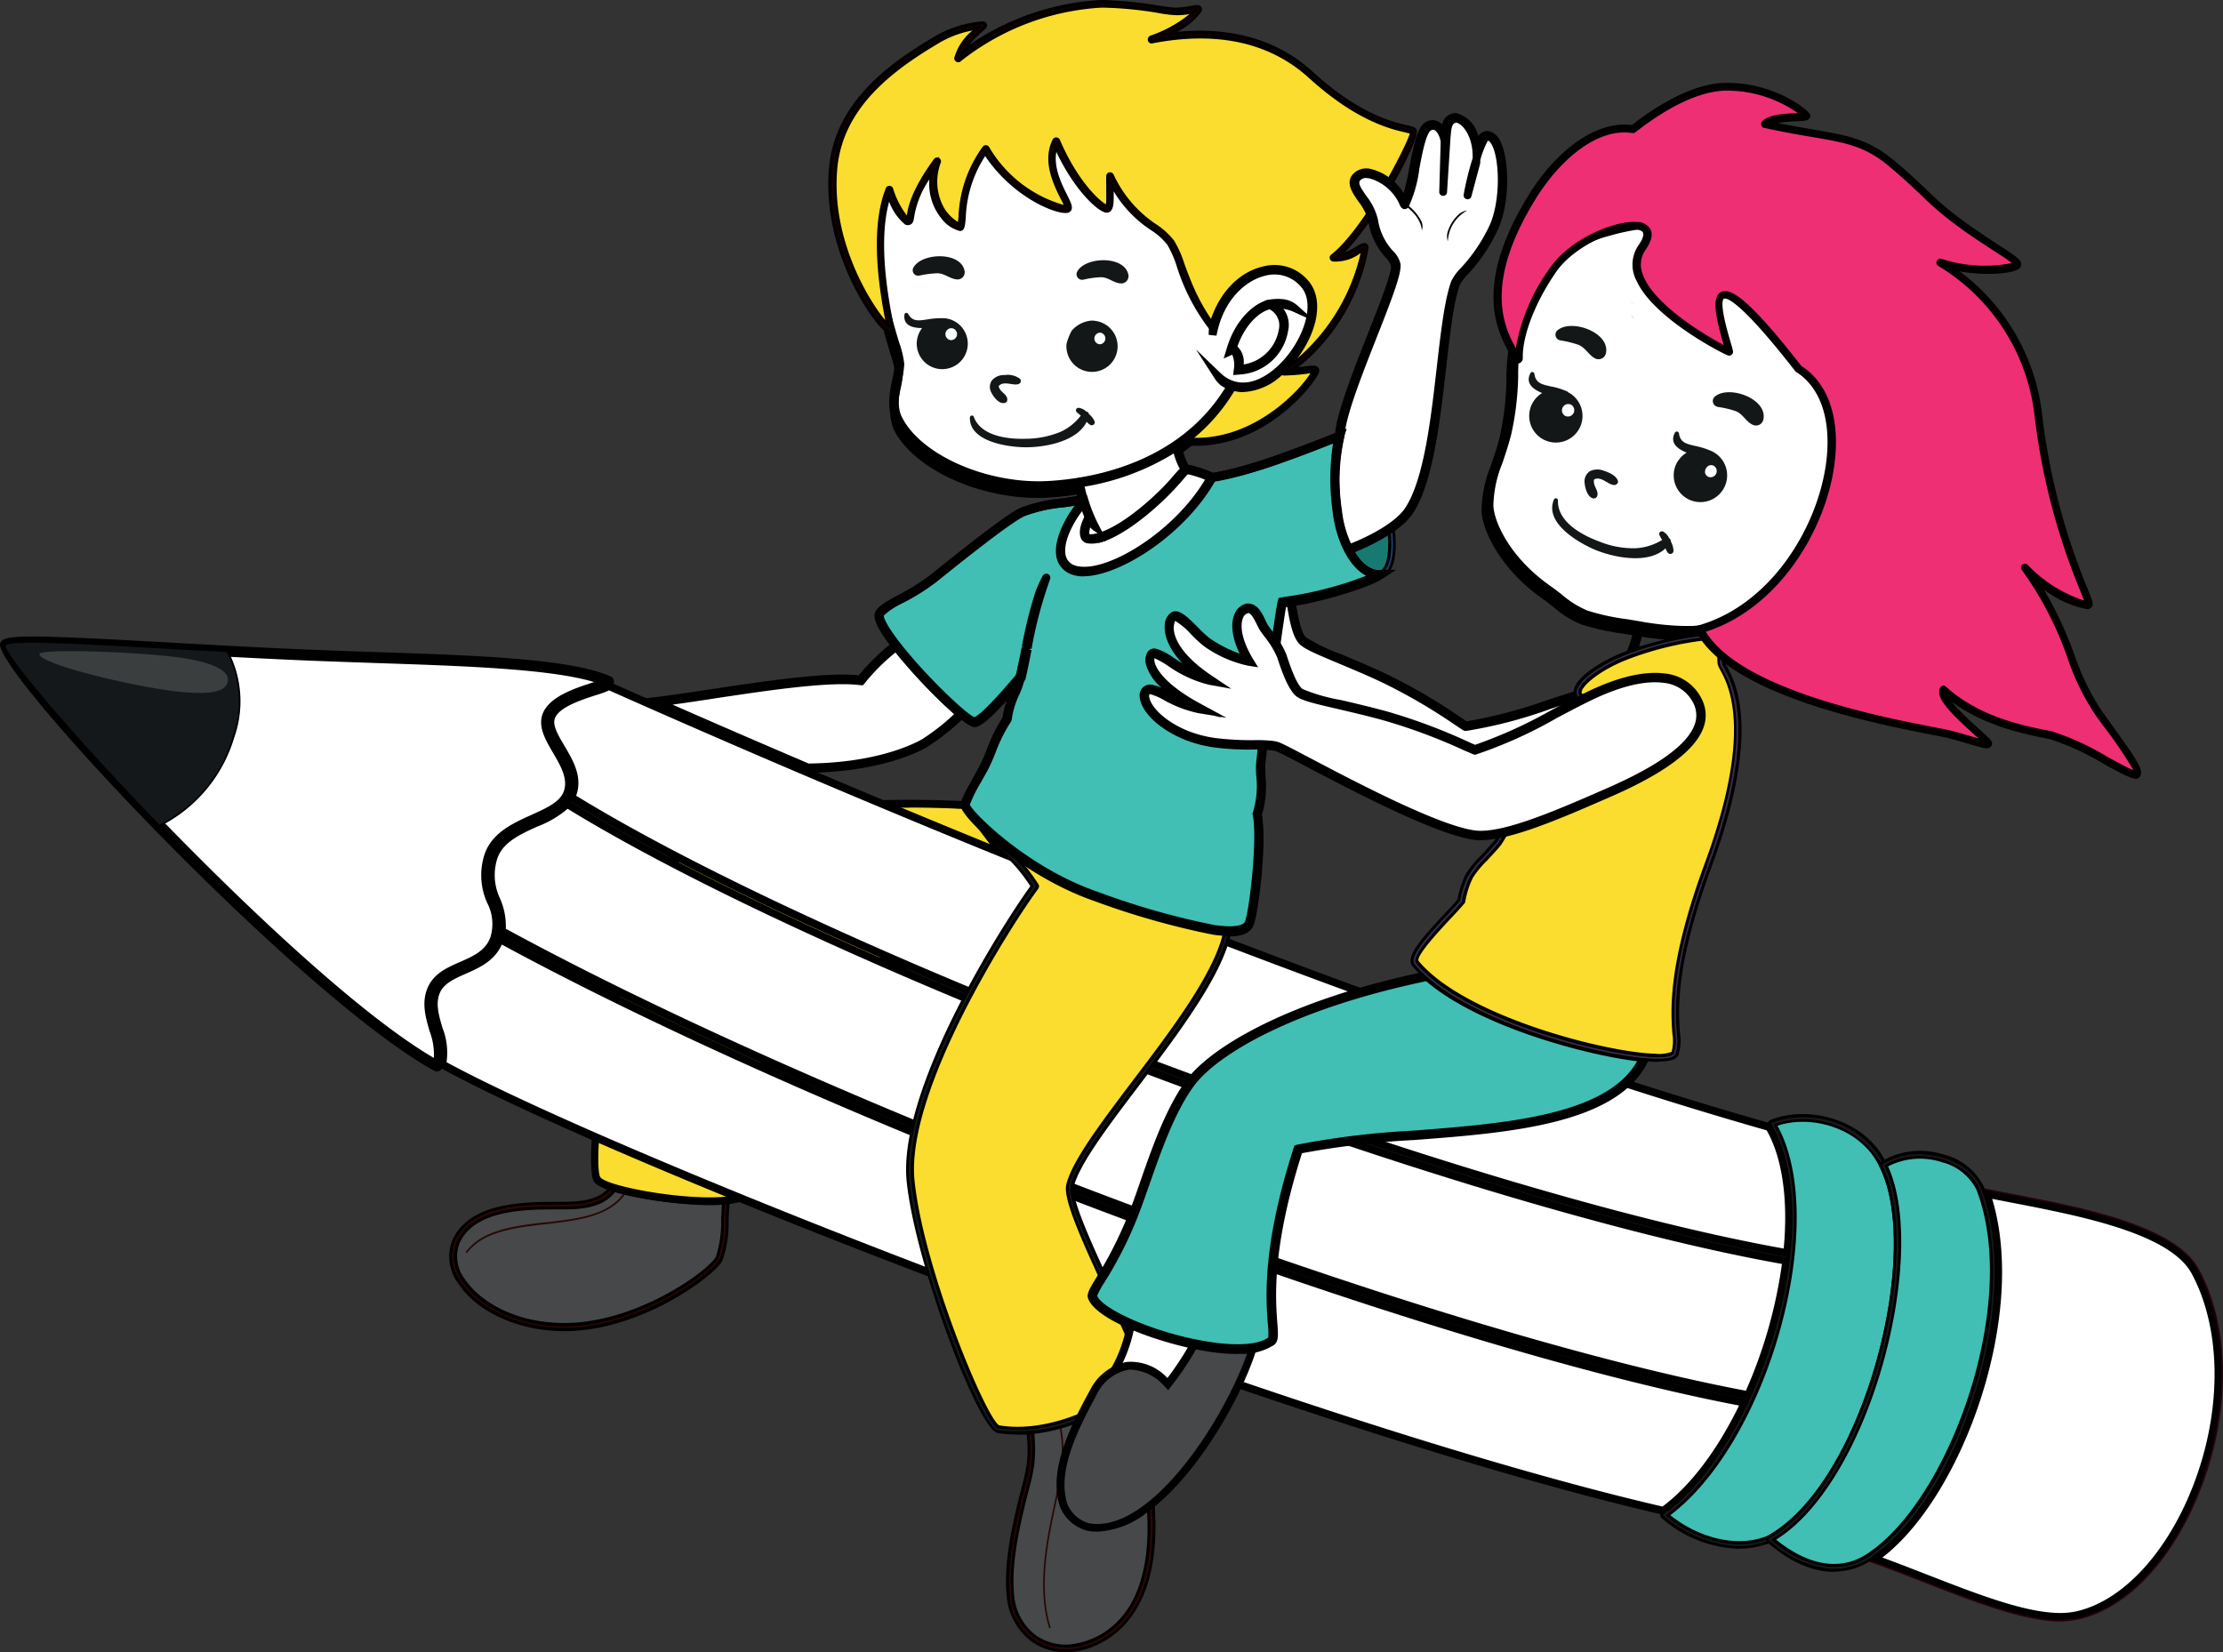 <svg xmlns="http://www.w3.org/2000/svg" xmlns:xlink="http://www.w3.org/1999/xlink" width="231.627" height="172.169" viewBox="0 0 231.627 172.169"><rect x="0" y="0" width="231.627" height="172.169" fill="#333333" stroke="none"/><defs><clipPath id="clip-path"><rect id="Rectangle_70" data-name="Rectangle 70" width="1.225" height="1.225" fill="none"></rect></clipPath></defs><g id="Footer_Layer_1_" data-name="Footer Layer 1 " transform="translate(-0.003)"><g id="Group_397" data-name="Group 397" transform="translate(0.003 0)"><path id="Path_1473" data-name="Path 1473" d="M118.511,14.575c-.5-.1-1.026-.2-1.556-.281a25.708,25.708,0,0,0-10.628.679,13.194,13.194,0,0,0-8.791,7.383,23.791,23.791,0,0,0-1.457,8.211,29.444,29.444,0,0,1-.712,5.893c-.3,1.142-.629,2.119-.927,2.963a12.841,12.841,0,0,0-.96,4.569c.033,1.788,1.771,5.794,6.241,8.906.381.265.745.546,1.093.828a10.323,10.323,0,0,0,2.847,1.771,24.94,24.94,0,0,0,4.321.944c.5.083.993.166,1.473.248.348.066.7.116,1.043.166h0c5,.712,13.889.712,17.167-7.251,2.036-2.467,4.851-6.191,5.711-10.131,1.49-6.7.811-12.317-1.987-16.7-3.344-5.215-8.857-7.334-12.88-8.211" transform="translate(61.267 9.197)" fill="#fff"></path><path id="Path_1474" data-name="Path 1474" d="M114.606,57.718a28.941,28.941,0,0,1-4.023-.3c-.348-.05-.712-.116-1.059-.166-.414-.066-.861-.149-1.291-.215l-.166-.033a24.731,24.731,0,0,1-4.4-.96,10.316,10.316,0,0,1-2.947-1.838c-.348-.281-.7-.563-1.06-.811-4.586-3.2-6.374-7.35-6.407-9.238a12.9,12.9,0,0,1,.977-4.685c.331-.944.629-1.854.911-2.947a29.694,29.694,0,0,0,.7-5.811,23.641,23.641,0,0,1,1.49-8.36,13.573,13.573,0,0,1,9.039-7.615,25.941,25.941,0,0,1,10.794-.7c.546.083,1.093.166,1.589.281,4.106.877,9.718,3.046,13.128,8.393,2.864,4.47,3.559,10.2,2.053,17-.894,4.006-3.708,7.764-5.761,10.264-2.616,6.291-8.608,7.731-13.558,7.731Zm-1.275-43.108a23.59,23.59,0,0,0-6.738.927A12.764,12.764,0,0,0,98.068,22.7a23.272,23.272,0,0,0-1.424,8.079,29.225,29.225,0,0,1-.728,5.976c-.3,1.109-.613,2.053-.927,3a11.894,11.894,0,0,0-.927,4.42c.033,1.722,1.722,5.562,6.059,8.575.381.265.745.546,1.093.828a10.123,10.123,0,0,0,2.748,1.722,23.873,23.873,0,0,0,4.221.911l.182.033c.447.066.894.149,1.308.215.348.066.7.116,1.026.166,4.884.7,13.558.712,16.737-7l.066-.1c2-2.434,4.784-6.109,5.645-9.966,1.457-6.589.811-12.118-1.937-16.389-3.261-5.1-8.675-7.185-12.615-8.029h0c-.48-.1-1.01-.2-1.54-.265a27.733,27.733,0,0,0-3.708-.265Z" transform="translate(61.116 9.031)"></path><path id="Path_1475" data-name="Path 1475" d="M95.028,28.084c-1.655,17-15.81,19.7-21.8,20.081A19.884,19.884,0,0,1,69.153,48h0c-5.4-.762-10.247-3.559-11.787-6.787-.6-1.242-.265-2.814,0-4.072a11.234,11.234,0,0,0,.248-1.573,12.61,12.61,0,0,0-.53-2.136c-1.258-4.2-3.857-12.962-.017-19.154C61.257,7.49,69.1,4.03,77.547,5.222c9.37,1.324,18.856,9.055,17.515,22.862" transform="translate(36.079 3.271)" fill="#fff"></path><path id="Path_1476" data-name="Path 1476" d="M72.184,48.772a19.551,19.551,0,0,1-2.93-.215c-5.513-.778-10.5-3.659-12.085-7a6.89,6.89,0,0,1-.033-4.321,8.85,8.85,0,0,0,.232-1.506,11.354,11.354,0,0,0-.513-1.987c-1.275-4.288-3.907-13.161,0-19.518C61.125,7.3,69.138,3.76,77.729,4.985c9.569,1.357,19.22,9.238,17.846,23.309h0C93.887,45.61,79.5,48.358,73.392,48.739c-.414.033-.828.033-1.225.033ZM74.418,5.548a19.461,19.461,0,0,0-16.853,9.089c-3.741,6.042-1.175,14.684.066,18.823a10.217,10.217,0,0,1,.546,2.268,9.406,9.406,0,0,1-.248,1.639c-.248,1.225-.563,2.715-.033,3.824C59.387,44.3,64.1,47,69.369,47.745a19.091,19.091,0,0,0,3.99.166c5.91-.364,19.8-3.03,21.438-19.717C96.122,14.653,86.834,7.071,77.647,5.763a23.471,23.471,0,0,0-3.212-.232Z" transform="translate(35.913 3.111)"></path><path id="Path_1477" data-name="Path 1477" d="M56.979,76.1A37.748,37.748,0,0,1,45.259,74.76c-.977,1.374-2.45,1.821-4.9,1.871-3,.066-9.734-.414-11.555,3.824-1.573,3.659,3.493,8.807,11.208,8.857,7.731.05,15.412-5.562,16.224-7.119.629-1.192.53-3.907.728-6.076" transform="translate(18.686 49.003)" fill="#46484a"></path><path id="Path_1478" data-name="Path 1478" d="M40.288,89.892h-.116c-4.7-.033-9.006-1.987-10.959-4.983a4.674,4.674,0,0,1-.629-4.437c1.738-4.006,7.433-4.039,10.843-4.056H40.5c2.483-.066,3.725-.53,4.569-1.705l.166-.232.281.083a37.127,37.127,0,0,0,11.555,1.324l.5-.05-.05.5c-.066.629-.1,1.308-.132,1.987a11.86,11.86,0,0,1-.646,4.238c-.844,1.573-8.476,7.334-16.488,7.334Zm5.281-14.485c-1.159,1.424-2.864,1.755-5.033,1.8H39.444c-3.212,0-8.575.033-10.1,3.559a3.852,3.852,0,0,0,.546,3.675c1.374,2.1,4.9,4.569,10.3,4.6h.1c7.565,0,15.015-5.463,15.777-6.9a11.7,11.7,0,0,0,.546-3.907c.033-.513.05-1.043.083-1.54a38.907,38.907,0,0,1-11.125-1.308Z" transform="translate(18.525 48.819)"></path><path id="Path_1479" data-name="Path 1479" d="M37.7,78.228c-2.434.281-4.966.579-6.837,1.705A5.891,5.891,0,0,0,29.31,81.34l.132.116A5.5,5.5,0,0,1,30.949,80.1c1.838-1.109,4.354-1.391,6.771-1.672,3.327-.381,6.787-.778,8.377-3.377l-.149-.1c-1.556,2.516-4.8,2.9-8.244,3.294" transform="translate(19.206 49.127)" fill="#2a0704"></path><path id="Path_1480" data-name="Path 1480" d="M57.1,76.147v-.116H57a31.563,31.563,0,0,1-6.887-.331,32.337,32.337,0,0,1-4.8-1.01h-.066l-.033.033c-.894,1.258-2.251,1.771-4.817,1.838H39.3c-3.327,0-8.906.033-10.545,3.857a4.2,4.2,0,0,0,.364,3.774c1.44,2.549,4.751,4.486,8.658,5.049a17.208,17.208,0,0,0,2.268.166c7.781.05,15.512-5.662,16.306-7.168a11.842,11.842,0,0,0,.613-4.106c.033-.679.066-1.357.132-2M56.2,82.189c-.778,1.473-8.426,7.119-16.157,7.069a16.961,16.961,0,0,1-2.251-.166c-3.857-.546-7.119-2.45-8.526-4.95a4.009,4.009,0,0,1-.364-3.609c1.606-3.708,7.1-3.741,10.38-3.758h1.093c2.6-.066,3.99-.579,4.933-1.854a32.476,32.476,0,0,0,4.768.993,32.088,32.088,0,0,0,6.821.348c-.05.613-.083,1.258-.116,1.9a12.1,12.1,0,0,1-.6,4.039" transform="translate(18.65 48.957)" fill="#2a0704"></path><path id="Path_1481" data-name="Path 1481" d="M89.767,60.3c-7.615-2.6-13.658-8.625-13.707-9.569-1.556.066-26.007-2.069-32.2,8.079-4.917,8.046-7.234,29.467-6.158,30.941,1.059,1.49,14.27,3.394,15.644,1.424s1.689-22.2,4.519-24.269c3.99-2.93,31.818,7.714,45.558-3.41-3.443-.116-8.741-1.523-13.658-3.212" transform="translate(24.537 33.155)" fill="#fadd2e"></path><path id="Path_1482" data-name="Path 1482" d="M49.614,92.586c-3.99,0-11.141-1.109-12.1-2.434-1.225-1.705,1.275-23.408,6.142-31.4,3.774-6.191,14.336-8.973,31.421-8.31.563.017.944.05,1.093.033a.408.408,0,0,1,.43.381c.2.844,6.076,6.688,13.442,9.2h0c5.612,1.92,10.545,3.079,13.542,3.178a.388.388,0,0,1,.364.281.419.419,0,0,1-.132.447c-9.188,7.433-24.7,5.264-34.98,3.824-5.033-.7-9.37-1.308-10.595-.414-1.556,1.142-2.384,9.254-3,15.2-.53,5.182-.861,8.145-1.44,8.989-.464.662-1.771.993-4.023,1.026H49.6ZM70.39,51.166c-17.333,0-23.756,4.271-26.041,8.012-4.9,8.029-7.119,29.07-6.175,30.494.6.828,6.854,2.1,11.406,2.1H49.8c2.7-.033,3.261-.513,3.361-.662.48-.7.894-4.718,1.291-8.608.861-8.443,1.606-14.5,3.327-15.76,1.49-1.093,5.562-.53,11.191.265C78.783,68.383,93.45,70.436,102.473,64a63.354,63.354,0,0,1-12.681-3.162c-6.953-2.384-12.913-7.714-13.856-9.552-.215,0-.513,0-.877-.033-1.639-.066-3.178-.1-4.652-.1Z" transform="translate(24.38 32.998)"></path><path id="Path_1483" data-name="Path 1483" d="M66.367,40.65a23.188,23.188,0,0,0-3.708,3.625c-4.3-.613-14.932,1.44-21.438,2.235,5.231,2.3,10.562,4.619,15.926,6.9,6.887-.066,10.777-1.821,12.151-2.583a24.647,24.647,0,0,0,3.874-3.079,54.341,54.341,0,0,1-6.787-7.1" transform="translate(27.013 26.645)" fill="#fff"></path><path id="Path_1484" data-name="Path 1484" d="M66.574,40.636l-.05-.066-.066.05a23.328,23.328,0,0,0-3.692,3.592c-3.145-.43-9.635.546-15.363,1.391-2.2.331-4.271.646-6.059.861l-.315.033.3.132c5.264,2.318,10.628,4.635,15.926,6.9h.017c6.9-.066,10.827-1.838,12.184-2.583a24.836,24.836,0,0,0,3.89-3.1l.083-.066-.083-.066a52.758,52.758,0,0,1-6.771-7.1m2.8,10.181c-1.357.745-5.248,2.5-12.085,2.566-5.2-2.218-10.446-4.486-15.611-6.754,1.705-.215,3.675-.513,5.744-.811,5.744-.861,12.25-1.821,15.363-1.391h.05l.033-.033a22.785,22.785,0,0,1,3.625-3.559A55.243,55.243,0,0,0,73.163,47.8a26.086,26.086,0,0,1-3.774,3" transform="translate(26.888 26.592)"></path><path id="Path_1485" data-name="Path 1485" d="M57.78,54.172l-.1-.05c-5.331-2.268-10.694-4.586-15.926-6.9L40.1,46.491l1.8-.215c1.8-.215,3.973-.546,6.042-.861,5.629-.844,11.969-1.788,15.247-1.424A22.9,22.9,0,0,1,66.8,40.5l.315-.248.381.331a53.827,53.827,0,0,0,6.7,7.036l.447.364-.43.381a25.872,25.872,0,0,1-3.957,3.145c-1.391.762-5.4,2.566-12.383,2.632h-.1ZM43.792,47.037c4.768,2.1,9.535,4.155,14.187,6.142,6.688-.083,10.479-1.788,11.8-2.516h0a23.045,23.045,0,0,0,3.361-2.632,55.552,55.552,0,0,1-6.109-6.423,20.658,20.658,0,0,0-3.245,3.245l-.149.166h-.248c-3.129-.43-9.585.53-15.3,1.391l-.182.033c-1.44.215-2.831.43-4.122.6Z" transform="translate(26.279 26.383)"></path><path id="Path_1486" data-name="Path 1486" d="M30,41.7C14.456,40.985.716,39.86.335,40.737c-.712,1.639,29.8,35.2,44.6,43.638.116.066.248.149.381.215,1.126-2.318-1.622-5.248-.464-7.93s5.43-2.152,6.572-5.314-1.9-4.817-.6-8.625c1.308-3.824,7.3-3.659,8.277-6.622s-3.112-5.695-2.235-8,6.076-2.98,6.324-3.559c-5.231-2.334-20.048-2.218-33.176-2.831" transform="translate(0.206 26.492)" fill="#fff"></path><path id="Path_1487" data-name="Path 1487" d="M45.523,85.384a.78.78,0,0,1-.281-.066l-.381-.215C30.773,77.057-1.062,43.268.031,40.736c.381-.877,2.351-.894,17.515-.05,3.89.215,8.228.464,12.7.662,2.847.132,5.794.232,8.691.331,10.545.348,20.511.679,24.7,2.549a.579.579,0,0,1,.3.745c-.182.447-.728.613-1.9.993-1.473.48-3.923,1.275-4.4,2.549-.315.844.315,1.92.993,3.063.861,1.457,1.838,3.112,1.258,4.917-.53,1.622-2.218,2.384-3.99,3.178-1.8.811-3.675,1.655-4.288,3.443a5.917,5.917,0,0,0,.281,4.354,5.846,5.846,0,0,1,.315,4.288C51.516,73.646,49.86,74.375,48.42,75c-1.258.546-2.334,1.026-2.8,2.1-.513,1.175-.132,2.45.265,3.808.414,1.391.828,2.831.182,4.155a.621.621,0,0,1-.348.3c-.05,0-.116.033-.166.033ZM1.223,41.3c2.086,4.172,30.2,34.649,43.986,42.678a6.817,6.817,0,0,0-.43-2.748c-.414-1.407-.894-3.013-.215-4.569.646-1.49,2.036-2.1,3.377-2.682,1.357-.6,2.649-1.159,3.162-2.583a4.719,4.719,0,0,0-.315-3.526,7.017,7.017,0,0,1-.3-5.1c.778-2.268,2.963-3.245,4.9-4.122,1.54-.7,3-1.341,3.377-2.5.43-1.308-.381-2.665-1.142-3.973-.778-1.324-1.589-2.7-1.076-4.056.679-1.788,3.344-2.649,5.115-3.228a2.007,2.007,0,0,0,.232-.083c-4.569-1.374-13.542-1.672-22.994-1.987-2.9-.1-5.844-.2-8.708-.331h0c-4.486-.2-8.807-.447-12.714-.662-7.466-.414-14.552-.811-16.257-.53Z" transform="translate(-0.003 26.261)"></path><path id="Path_1488" data-name="Path 1488" d="M163.517,102.28c-33.97-5.976-98.682-30.229-126.693-47.5a4.043,4.043,0,0,0,.166-.4c.563-1.722-.4-3.344-1.242-4.768-.7-1.175-1.357-2.3-1.01-3.212.513-1.341,2.914-2.136,4.5-2.649a7.1,7.1,0,0,0,1.506-.579C85.958,63.294,131.1,80.461,161.629,89.136c1.771,3.013,2.434,7.665,1.854,13.144" transform="translate(22.701 28.303)" fill="#fff"></path><path id="Path_1489" data-name="Path 1489" d="M40.942,43.834C86.021,63.881,131.049,81,161.543,89.674c1.622,2.864,2.251,7.2,1.771,12.317C129.377,95.915,65.51,71.96,37.5,54.809a.421.421,0,0,1,.033-.116c.629-1.9-.381-3.609-1.275-5.115-.646-1.093-1.258-2.119-.977-2.847.447-1.175,2.831-1.937,4.255-2.4a10.322,10.322,0,0,0,1.407-.513m-.1-.927c-.248.579-5.446,1.258-6.324,3.559s3.212,5.049,2.235,8a2.482,2.482,0,0,1-.331.662c28.342,17.581,94.345,42.082,127.6,47.826.629-5.5.116-10.578-1.953-13.956C128.186,79.36,81.634,61.05,40.843,42.89" transform="translate(22.539 28.113)"></path><path id="Path_1490" data-name="Path 1490" d="M155.423,118.69C116.039,109.6,45.566,81.757,28.15,72.155a6.232,6.232,0,0,0-.348-3.692c-.381-1.308-.795-2.682-.248-3.907.48-1.126,1.655-1.639,2.881-2.185,1.424-.629,3.03-1.324,3.692-3.145a.35.35,0,0,1,.05-.116c35.328,19.253,96.779,42.132,129.739,48.307-2.367,5.033-5.364,9.006-8.493,11.274" transform="translate(17.883 38.745)" fill="#fff"></path><path id="Path_1491" data-name="Path 1491" d="M34.553,59.922C69.8,79.043,130.5,101.656,163.481,107.964c-2.268,4.668-5.066,8.36-7.979,10.529C116.317,109.4,46.638,81.907,28.809,72.189a7.08,7.08,0,0,0-.43-3.592c-.381-1.308-.745-2.533-.265-3.642.43-.977,1.473-1.44,2.665-1.97,1.424-.629,3.013-1.324,3.791-3.063m-.5-1.175c-.05.2-.1.381-.166.579-1.142,3.162-5.413,2.616-6.572,5.314-1.159,2.682,1.589,5.629.464,7.93,17.879,10.016,89.495,37.976,127.868,46.8,3.526-2.5,6.638-6.9,8.989-12.019C130.719,101.11,68.97,77.834,34.073,58.73" transform="translate(17.721 38.496)"></path><path id="Path_1492" data-name="Path 1492" d="M161.913,112.226c-32.894-6.125-94.577-29.1-129.888-48.373a6.416,6.416,0,0,0-.546-3.245,5.929,5.929,0,0,1-.281-4.453c.629-1.854,2.533-2.715,4.37-3.543a9.341,9.341,0,0,0,3.278-2c28.077,17.3,93,41.635,127.057,47.628a50.275,50.275,0,0,1-3.973,14.005" transform="translate(20.232 33.173)" fill="#fff"></path><path id="Path_1493" data-name="Path 1493" d="M39.073,51.323c28.16,17.25,92.458,41.354,126.527,47.429a49.52,49.52,0,0,1-3.758,13.211c-32.861-6.191-94-28.971-129.209-48.141a7.166,7.166,0,0,0-.6-3.145,5.664,5.664,0,0,1-.281-4.188c.579-1.689,2.4-2.516,4.155-3.311a10.611,10.611,0,0,0,3.178-1.871m-.182-1.026c-1.589,2.3-6.738,2.45-7.946,5.96-1.225,3.576,1.374,5.264.762,8.046,34.9,19.1,96.646,42.363,130.583,48.621a50.035,50.035,0,0,0,4.188-14.8c-33.242-5.744-99.262-30.229-127.6-47.826" transform="translate(20.071 32.957)"></path><path id="Path_1494" data-name="Path 1494" d="M137.375,119.232c-3.675,0-8.592-1.92-13.807-3.94-1.854-.712-3.758-1.457-5.629-2.119,8.708-5.976,15.926-25.743,11.688-38.043.944.2,1.97.4,3.046.613,6.9,1.341,16.373,3.178,18.707,7.549,3.443,6.423,3.2,15.975-.646,24.335-2.881,6.274-7.152,10.463-11.688,11.456a7.843,7.843,0,0,1-1.705.166" transform="translate(77.3 49.245)" fill="#fff"></path><path id="Path_1495" data-name="Path 1495" d="M130.617,75.893c.745.149,1.54.3,2.384.464,6.821,1.324,16.174,3.145,18.425,7.334,3.394,6.307,3.145,15.727-.646,23.971-2.8,6.076-7.052,10.264-11.406,11.224a8.019,8.019,0,0,1-1.622.166c-3.592,0-8.493-1.9-13.658-3.907-1.622-.629-3.261-1.275-4.9-1.871,8.377-6.44,15.131-25.213,11.439-37.38M129.376,74.8c4.635,11.936-2.682,33.192-11.986,38.7,7.234,2.467,15.048,6.357,20.346,6.357a7.847,7.847,0,0,0,1.8-.182c11.323-2.483,19.352-23.806,12.6-36.371-2.914-5.413-15.777-6.97-22.746-8.509" transform="translate(76.94 49.029)"></path><path id="Path_1496" data-name="Path 1496" d="M133.245,75.515c-1.357-.265-2.632-.513-3.758-.762l-.166-.033.066.149c2.136,5.48,1.838,13.591-.762,21.7-2.516,7.83-6.8,14.3-11.191,16.886l-.166.1.182.066c2.1.712,4.288,1.573,6.39,2.384,4.4,1.722,8.575,3.327,12.035,3.824a10.455,10.455,0,0,0,3.758-.033c4.685-1.026,9.072-5.3,12.019-11.721,3.907-8.493,4.155-18.227.629-24.766-2.45-4.569-12.052-6.44-19.054-7.8m18.276,32.5c-2.93,6.374-7.267,10.612-11.9,11.621a10.57,10.57,0,0,1-3.708.033c-3.443-.5-7.6-2.1-12-3.824-2.053-.795-4.155-1.622-6.208-2.334,4.42-2.715,8.559-9.006,11.092-16.886,2.6-8.062,2.9-16.157.811-21.67,1.093.232,2.318.48,3.609.728,6.97,1.357,16.505,3.212,18.922,7.7,3.493,6.506,3.245,16.174-.629,24.617" transform="translate(76.861 48.977)" fill="#250007"></path><path id="Path_1497" data-name="Path 1497" d="M115.974,70.97c5.927,9.734-.894,33.457-11.224,40.774,2.814,2.467,7.251,4.039,10.992,2.516,10.148-5.645,16.356-30.063,11.82-38.986-1.97-4.271-7.714-5.893-11.572-4.321" transform="translate(68.655 46.121)" fill="#41bfb4"></path><path id="Path_1498" data-name="Path 1498" d="M112.729,115.426a12.84,12.84,0,0,1-8.1-3.212.36.36,0,0,1-.132-.331.455.455,0,0,1,.166-.315c10.231-7.251,16.77-30.941,11.108-40.228a.369.369,0,0,1-.033-.348.428.428,0,0,1,.232-.248c3.973-1.622,10-.033,12.1,4.519,4.6,9.022-1.672,33.772-11.986,39.5a8.851,8.851,0,0,1-3.361.646Zm-7.168-3.493c2.632,2.119,6.688,3.543,10.181,2.119,10-5.562,16.091-29.616,11.6-38.423-1.854-3.99-6.986-5.5-10.628-4.288,5.446,9.9-.844,32.778-11.158,40.576Z" transform="translate(68.489 45.965)"></path><path id="Path_1499" data-name="Path 1499" d="M111.812,114.945h0a12.641,12.641,0,0,1-7.069-3.112l-.083-.066.1-.066c4.8-3.41,9.287-10.843,11.688-19.435,2.45-8.774,2.268-16.7-.48-21.223l-.05-.083.1-.033a8.866,8.866,0,0,1,4.056-.563A9.088,9.088,0,0,1,127.7,75.28c4.553,8.94-1.655,33.424-11.853,39.1a8.792,8.792,0,0,1-4.023.579m-6.887-3.179a12.459,12.459,0,0,0,6.887,3,8.338,8.338,0,0,0,3.923-.563c4.6-2.566,8.857-9.37,11.373-18.21,2.384-8.36,2.533-16.472.414-20.644a9.4,9.4,0,0,0-11.373-4.3c2.732,4.569,2.9,12.515.447,21.273-2.4,8.559-6.854,16.008-11.654,19.468" transform="translate(68.596 46.099)" fill="#19181c"></path><path id="Path_1500" data-name="Path 1500" d="M123.2,73.753c4.536,8.906-1.672,33.341-11.82,38.986,3.1,2.7,6.738,3.94,9.949,2.136,9.3-5.513,16.637-26.769,11.986-38.7-1.357-3.245-6.92-4.553-10.115-2.417" transform="translate(73 47.659)" fill="#41bfb4"></path><path id="Path_1501" data-name="Path 1501" d="M118.243,116.3c-2.235,0-4.619-1.043-6.97-3.1a.39.39,0,0,1-.132-.348.371.371,0,0,1,.2-.315c10.032-5.579,16.141-29.649,11.654-38.44a.415.415,0,0,1,.132-.53,7.974,7.974,0,0,1,6.572-.745,6.324,6.324,0,0,1,4.155,3.327c4.884,12.565-2.963,33.772-12.151,39.218a6.977,6.977,0,0,1-3.46.911Zm-6.009-3.344c2.02,1.639,5.546,3.675,9.055,1.722,8.741-5.182,16.472-26.189,11.8-38.208a5.555,5.555,0,0,0-3.625-2.864,7.277,7.277,0,0,0-5.579.447c4.221,9.155-1.755,32.712-11.654,38.887Z" transform="translate(72.842 47.491)"></path><path id="Path_1502" data-name="Path 1502" d="M117.571,115.818h0a11.078,11.078,0,0,1-6.191-2.98l-.1-.083.116-.066c4.6-2.566,8.857-9.37,11.373-18.21,2.384-8.36,2.533-16.472.414-20.644l-.033-.066.066-.05a7.051,7.051,0,0,1,4.536-1.026c2.682.232,4.933,1.589,5.711,3.493,2.152,5.529,1.871,13.674-.762,21.819-2.566,7.979-6.787,14.336-11.257,16.985a6.724,6.724,0,0,1-3.874.828m-5.976-3.03a10.908,10.908,0,0,0,5.993,2.847,6.549,6.549,0,0,0,3.774-.811c4.37-2.583,8.658-9.055,11.191-16.886,2.616-8.112,2.9-16.224.762-21.7-.762-1.8-3-3.162-5.562-3.377a6.981,6.981,0,0,0-4.354.96c4.47,8.973-1.672,33.192-11.787,38.97" transform="translate(72.935 47.626)" fill="#19181c"></path><path id="Path_1503" data-name="Path 1503" d="M.335,40.732c-.348.811,6.87,9.353,16.058,18.823,6.9-3.245,10.413-12.6,7.069-18.194C10.781,40.683.666,39.971.335,40.716" transform="translate(0.206 26.48)" fill="#14181b"></path><path id="Path_1504" data-name="Path 1504" d="M23.562,41.324h-.05c-2.152-.116-4.238-.232-6.208-.348C6.014,40.347.567,40.082.286,40.728c-.414.96,7.979,10.562,16.075,18.922l.05.05.05-.033a15.211,15.211,0,0,0,7.781-9.287,11.3,11.3,0,0,0-.662-9.022v-.033Zm.513,9.006a15.031,15.031,0,0,1-7.632,9.155C6.924,49.651.153,41.522.451,40.81c.248-.579,7.93-.149,16.836.348,1.953.116,4.023.215,6.158.331a11.145,11.145,0,0,1,.629,8.84" transform="translate(0.172 26.451)"></path><path id="Path_1505" data-name="Path 1505" d="M117.981,49.9c-4.486,1.308-8.824,3.079-12.731,3.543a67.457,67.457,0,0,0-8.443-4.983c-4.006-1.9-7.863-3.178-8.559-3.957s-.993-2.9-1.175-4.056A15.976,15.976,0,0,0,85.7,37.135c-.265-.662-.447-2.218-1.391-2.185s-2.185,1.622-.728,5.43a13.2,13.2,0,0,1-4.139-2.8c-.894-.911-2.665-3.857-3.394-3.659s-2.434,2.467,3.212,7.748c-2.351-1.242-4.95-4.188-5.612-3.41s.795,3.576,4.023,6.142c-2-.662-4.6-2.98-5.082-2.831s-.464,2.914,3,5.182c3.443,2.268,8.029,2.185,9.337,2.881,1.291.7,13.658,10.959,18.74,12.548,2.814.894,8.824-.6,14.618-2.036,6.109-1.506,11.7-3.89,10.727-7.681-.828-3.228-4.652-4.437-11.059-2.566" transform="translate(47.428 22.23)" fill="#fff"></path><path id="Path_1506" data-name="Path 1506" d="M124.8,49.064a16.465,16.465,0,0,0-6.821.795c-1.357.4-2.7.828-4.006,1.258a47.14,47.14,0,0,1-8.675,2.268c-.232-.149-.5-.331-.811-.53a61.167,61.167,0,0,0-7.632-4.437c-1.639-.778-3.228-1.44-4.635-2.036a16.324,16.324,0,0,1-3.89-1.9c-.646-.728-.96-2.7-1.126-3.89v-.132a10.68,10.68,0,0,0-1.026-2.549c-.166-.315-.3-.579-.381-.778-.05-.149-.116-.331-.166-.53-.2-.712-.464-1.606-1.142-1.705h-.149a1.345,1.345,0,0,0-1.026.679c-.381.579-.844,1.937.166,4.685a13.425,13.425,0,0,1-3.923-2.715,14.728,14.728,0,0,1-1.126-1.407c-.811-1.093-1.655-2.218-2.2-2.285h-.166a1.324,1.324,0,0,0-.811,1.026c-.232.911-.05,2.914,3.443,6.34a26.947,26.947,0,0,1-2.2-1.622,7.643,7.643,0,0,0-2.4-1.54.466.466,0,0,0-.464.149.982.982,0,0,0-.166.728c.116,1.093,1.341,3.145,3.774,5.2a19.654,19.654,0,0,1-2.831-1.689,6.839,6.839,0,0,0-1.655-.96h-.132c-.132.05-.232.215-.265.48-.116.861.414,3.013,3.245,4.867a18.3,18.3,0,0,0,7.019,2.318,9.335,9.335,0,0,1,2.318.563c.331.182,1.457,1.026,3,2.218,4.2,3.2,12,9.171,15.76,10.347a4.146,4.146,0,0,0,.861.182c3.1.43,8.542-.91,13.807-2.218,5.695-1.407,9.188-3.162,10.413-5.182a3.335,3.335,0,0,0,.381-2.6c-.48-1.9-1.987-3.1-4.337-3.427m3.774,5.96c-1.192,1.987-4.652,3.708-10.3,5.1-5.248,1.291-10.678,2.649-13.74,2.2a5.567,5.567,0,0,1-.828-.182C100,60.933,92.2,54.99,88.017,51.8,86.46,50.62,85.351,49.759,85,49.56a9.363,9.363,0,0,0-2.367-.579,18.259,18.259,0,0,1-6.953-2.3c-2.566-1.689-3.294-3.725-3.162-4.7.033-.2.1-.315.149-.331h.05a6.306,6.306,0,0,1,1.573.927,15.688,15.688,0,0,0,3.394,1.9l.48.166-.4-.315c-2.682-2.136-4.023-4.3-4.139-5.43a.681.681,0,0,1,.132-.6.306.306,0,0,1,.3-.1,7.636,7.636,0,0,1,2.318,1.506,19.666,19.666,0,0,0,2.881,2.02l.579.315-.48-.447c-3.957-3.692-4.172-5.778-3.94-6.688a1.2,1.2,0,0,1,.7-.911H76.2c.464.066,1.357,1.258,2.086,2.218.43.563.828,1.109,1.126,1.424a13.071,13.071,0,0,0,4.172,2.814l.182.066-.066-.182c-1.109-2.9-.546-4.255-.248-4.718a1.176,1.176,0,0,1,.894-.6h.116c.563.083.811.911,1.01,1.573.066.2.116.4.166.546.083.2.215.48.381.795a9.853,9.853,0,0,1,.993,2.5v.132c.2,1.208.513,3.212,1.192,3.973a15.938,15.938,0,0,0,3.94,1.937c1.407.579,3,1.242,4.635,2.036a59.9,59.9,0,0,1,7.615,4.437c.331.215.6.4.828.546h.066a48.2,48.2,0,0,0,8.741-2.285c1.308-.43,2.649-.861,4.006-1.258a16.4,16.4,0,0,1,6.754-.778c2.268.315,3.725,1.457,4.188,3.294a3.16,3.16,0,0,1-.364,2.467" transform="translate(47.412 22.188)"></path><path id="Path_1507" data-name="Path 1507" d="M106.036,63.125a12.085,12.085,0,0,1-1.391-.083,6.228,6.228,0,0,1-.911-.2c-3.824-1.208-11.671-7.2-15.876-10.413l-.232-.166c-1.357-1.026-2.417-1.854-2.715-2a10.625,10.625,0,0,0-2.2-.53,18.461,18.461,0,0,1-7.168-2.384c-3-1.97-3.543-4.3-3.427-5.264a.9.9,0,0,1,.546-.811.735.735,0,0,1,.331-.017,5.74,5.74,0,0,1,1.8,1.01.291.291,0,0,1,.083.066,7.089,7.089,0,0,1-1.655-3.178,1.353,1.353,0,0,1,.248-1.026.891.891,0,0,1,.828-.3,4.546,4.546,0,0,1,1.854,1.059C74.913,37.051,74.8,35.776,75,34.965a1.744,1.744,0,0,1,1.109-1.324.721.721,0,0,1,.331-.017c.662.1,1.374.993,2.467,2.45.43.579.811,1.076,1.076,1.357a14.323,14.323,0,0,0,2.947,2.218c-.662-2.334-.2-3.576.182-4.139a1.8,1.8,0,0,1,1.357-.861H84.7c.927.132,1.242,1.208,1.473,1.987a2.484,2.484,0,0,0,.166.5c.066.182.2.43.348.728a9.86,9.86,0,0,1,1.06,2.7v.132c.182,1.059.48,3.046,1.059,3.675a18.632,18.632,0,0,0,3.692,1.771c1.457.613,3.046,1.275,4.718,2.069a58.154,58.154,0,0,1,7.648,4.453l.1.066q.348.223.6.4a48.927,48.927,0,0,0,8.41-2.218c1.341-.43,2.7-.877,4.056-1.275a17.007,17.007,0,0,1,7-.795c2.533.364,4.139,1.639,4.668,3.725a3.682,3.682,0,0,1-.43,2.914c-1.275,2.136-4.851,3.94-10.661,5.38-4.6,1.142-9.32,2.3-12.565,2.3ZM73.076,42.349c-.033.877.728,2.682,3,4.172a17.95,17.95,0,0,0,6.787,2.235,9.758,9.758,0,0,1,2.516.629c.381.2,1.407.993,3.079,2.268,4.188,3.2,11.936,9.105,15.578,10.247a4.355,4.355,0,0,0,.762.166c2.98.43,8.377-.911,13.575-2.2,5.529-1.374,8.906-3.03,10.049-4.917h0a2.676,2.676,0,0,0,.315-2.152c-.43-1.655-1.755-2.7-3.857-3a15.832,15.832,0,0,0-6.572.778c-1.291.381-2.583.795-3.841,1.208l-.149.05a47.888,47.888,0,0,1-8.807,2.3h-.132l-.149-.05c-.281-.182-.546-.364-.877-.579A58.752,58.752,0,0,0,96.8,49.1c-1.606-.762-3.162-1.407-4.536-1.987-2.251-.944-3.692-1.54-4.172-2.086-.712-.795-1.026-2.583-1.275-4.188v-.116a9.739,9.739,0,0,0-.96-2.367c-.182-.348-.315-.629-.414-.844a3.349,3.349,0,0,1-.166-.53c-.149-.53-.381-1.308-.679-1.341a.746.746,0,0,0-.613.4c-.2.315-.795,1.54.281,4.337l.4,1.01-1.026-.364a13.626,13.626,0,0,1-4.321-2.914,14.41,14.41,0,0,1-1.159-1.44c-.5-.679-1.49-2-1.838-2.086a1.383,1.383,0,0,0-.331.6c-.166.662-.116,2.616,3.824,6.291l2.7,2.516-.877-.464.215.215-.96-.6-1.655-.877a20.888,20.888,0,0,1-2.947-2.053,9.03,9.03,0,0,0-2.1-1.424v.232c.083.861,1.225,2.947,3.99,5.149l2.169,1.722-.662-.215.116.1-.563-.248-1.523-.5a16.4,16.4,0,0,1-3.476-1.937c-.381-.265-.877-.6-1.175-.762Z" transform="translate(47.254 22.033)"></path><path id="Path_1508" data-name="Path 1508" d="M75.3,87.78a20.854,20.854,0,0,1-9.651,3.708,14.467,14.467,0,0,1,.066,3.592c-.166,1.8-2.632,8.691-2.086,13.707A5.747,5.747,0,0,0,70.65,114.1c3.294-.662,9.867-4.122,6.953-19.485a34.349,34.349,0,0,0-2.3-6.837" transform="translate(41.651 57.537)" fill="#46484a"></path><path id="Path_1509" data-name="Path 1509" d="M69.528,114.887a6.055,6.055,0,0,1-3.576-1.142,6.543,6.543,0,0,1-2.549-4.668c-.4-3.642.745-8.195,1.506-11.208a24.821,24.821,0,0,0,.579-2.583,14.084,14.084,0,0,0-.066-3.493l-.066-.43.43-.033a20.333,20.333,0,0,0,9.453-3.642l.414-.3.281.679a33.279,33.279,0,0,1,2.235,6.721c3.145,16.555-4.768,19.468-7.268,19.965a6.547,6.547,0,0,1-1.374.132ZM66.266,92.108a15.262,15.262,0,0,1,0,3.261,21.288,21.288,0,0,1-.6,2.715c-.745,2.947-1.871,7.416-1.49,10.91A5.775,5.775,0,0,0,66.4,113.1a5.407,5.407,0,0,0,4.321.861c2.963-.6,9.535-3.625,6.622-19.021a30.455,30.455,0,0,0-2.086-6.291,21.368,21.368,0,0,1-9.006,3.443Z" transform="translate(41.499 57.281)"></path><path id="Path_1510" data-name="Path 1510" d="M66.438,100.626c.149-.811.315-1.589.48-2.351.662-3.112,1.225-5.811.546-8.625l-.166.05c.679,2.765.116,5.446-.546,8.542-.166.761-.331,1.523-.48,2.351-.828,4.321-.811,7.681.017,10.314l.166-.05c-.828-2.583-.844-5.927-.017-10.214" transform="translate(43.032 58.763)" fill="#2a0704"></path><path id="Path_1511" data-name="Path 1511" d="M75.489,87.981l-.116-.281-.083.066a20.749,20.749,0,0,1-9.6,3.692h-.1l.017.1a14.607,14.607,0,0,1,.066,3.559,24.159,24.159,0,0,1-.579,2.649c-.745,2.98-1.887,7.5-1.49,11.092a5.858,5.858,0,0,0,4.95,5.463,6.392,6.392,0,0,0,2.169-.066,8.722,8.722,0,0,0,5.86-4.271c2.036-3.46,2.434-8.608,1.159-15.33a33.464,33.464,0,0,0-2.235-6.672m.911,21.9a8.607,8.607,0,0,1-5.744,4.188,6.118,6.118,0,0,1-2.119.066,5.7,5.7,0,0,1-4.8-5.314c-.381-3.559.745-8.046,1.49-11.025a20.224,20.224,0,0,0,.579-2.665,14.262,14.262,0,0,0-.05-3.51,20.8,20.8,0,0,0,9.5-3.659l.033.083a33.142,33.142,0,0,1,2.218,6.638c1.258,6.672.877,11.77-1.126,15.2" transform="translate(41.63 57.484)" fill="#2a0704"></path><path id="Path_1512" data-name="Path 1512" d="M62.1,52.441,60.76,50.67c0,.265.5.911,1.341,1.771" transform="translate(39.82 33.213)" fill="#373a3c"></path><path id="Path_1513" data-name="Path 1513" d="M90.345,63.12c-2.947-.1-8.244-1.755-13.591-3.592a34.379,34.379,0,0,1-12.383-7.8l1.821,2.417a6.774,6.774,0,0,1,1.987,1.506,19.377,19.377,0,0,1,2.136,2.781C67.036,62.871,56.358,79.89,57.335,89.193S65,114.77,66.473,115c6.8,1.126,14.3-3.923,14.949-5.612.662-1.689-8.145-17.134-7.483-19.783C75.313,84.144,88.822,70.95,90.345,63.12" transform="translate(37.534 33.907)" fill="#fadd2e"></path><path id="Path_1514" data-name="Path 1514" d="M68.684,115.731a13.056,13.056,0,0,1-2.119-.166C64.578,115.235,58.006,98,57.1,89.393c-.993-9.469,9.8-26.554,12.88-30.808A16.992,16.992,0,0,0,68.038,56.1a5.781,5.781,0,0,0-1.854-1.407.292.292,0,0,1-.149-.132l-1.821-2.417a.393.393,0,0,1,.066-.546.428.428,0,0,1,.563.017,33.976,33.976,0,0,0,12.217,7.7c5,1.705,10.512,3.476,13.476,3.559a.4.4,0,0,1,.3.149.476.476,0,0,1,.083.331c-.861,4.47-5.529,10.612-9.635,16.041-3.178,4.188-6.175,8.145-6.771,10.479-.331,1.275,2.152,6.605,4.139,10.893,2.566,5.562,3.659,8.079,3.327,8.94-.646,1.672-6.87,6.042-13.293,6.042Zm.646-59.415a23.815,23.815,0,0,1,1.49,2.053.427.427,0,0,1,0,.464c-2.8,3.774-13.889,21.091-12.9,30.477.977,9.32,7.516,24.849,8.824,25.461,6.539,1.076,13.906-3.89,14.485-5.38.215-.679-1.738-4.9-3.311-8.294-2.765-5.976-4.553-9.982-4.188-11.439.629-2.483,3.543-6.324,6.9-10.777,3.923-5.165,8.344-10.992,9.387-15.247C86.877,63.385,81.6,61.7,76.8,60.058a32.732,32.732,0,0,1-7.45-3.758Z" transform="translate(37.376 33.757)"></path><path id="Path_1515" data-name="Path 1515" d="M62.1,52.441,60.76,50.67c0,.265.5.911,1.341,1.771" transform="translate(39.82 33.213)" fill="#454849"></path><path id="Path_1516" data-name="Path 1516" d="M76.826,60.156c-7.665-2.616-13.608-8.691-13.658-9.486h-.182c.066,1.026,6.191,7.069,13.773,9.651,4.966,1.705,10.463,3.46,13.509,3.592-.894,4.354-5.48,10.4-9.519,15.727C77.538,83.879,74.508,87.868,73.9,90.3c-.364,1.457,1.937,6.423,4.155,11.224,1.771,3.841,3.609,7.8,3.327,8.542-.613,1.573-8,6.688-14.866,5.562-1.374-.232-8.079-16.488-9.055-25.743C56.464,80.4,67.6,62.987,70.419,59.2l.033-.05-.033-.05a15.247,15.247,0,0,0-3.145-3.708,6.019,6.019,0,0,0-1.043-.53,13.236,13.236,0,0,1,4.006,4.288c-2.881,3.907-13.956,21.273-12.962,30.775.613,5.844,3.278,13.36,4.387,16.323,1.689,4.5,3.923,9.42,4.817,9.569a1.279,1.279,0,0,1,.248.033,17.629,17.629,0,0,0,9.585-1.8c2.831-1.357,4.884-3.046,5.215-3.907.315-.828-1.374-4.47-3.327-8.691-2.119-4.553-4.5-9.718-4.155-11.108.613-2.4,3.625-6.374,6.821-10.595,4.089-5.4,8.724-11.506,9.585-15.909v-.1h-.083c-3.013-.1-8.542-1.854-13.558-3.576" transform="translate(37.495 33.213)" fill="#16191d"></path><path id="Path_1517" data-name="Path 1517" d="M87.362,23.371a17.207,17.207,0,0,1-4.966,0c-.563-.083-1.142-.2-1.705-.331h-.066l-.033.05a18.829,18.829,0,0,1-6.059,7.681l-.182.132h.215c7,.811,12.317-4.768,13.624-6.787.364-.563.315-.679.281-.712-.1-.166-.414-.132-1.109-.05m-1.291,2.98c-1.953,1.887-5.993,4.95-11.257,4.47a18.978,18.978,0,0,0,5.91-7.549c.546.132,1.109.232,1.655.315a18.772,18.772,0,0,0,5,0,5.148,5.148,0,0,1,.861-.066h.066a9.356,9.356,0,0,1-2.235,2.831" transform="translate(48.728 15.102)" fill="#170000"></path><path id="Path_1518" data-name="Path 1518" d="M77.7,4.56A21.9,21.9,0,0,0,66.178,5.968,19.457,19.457,0,0,0,57.056,13.7c-3.874,6.274-1.258,15.065,0,19.3a11.748,11.748,0,0,1,.53,2.086,7.725,7.725,0,0,1-.248,1.54c-.265,1.291-.613,2.9,0,4.188,1.573,3.278,6.456,6.109,11.919,6.887h0a20.207,20.207,0,0,0,4.106.166,26.777,26.777,0,0,0,13.012-4.039c5.231-3.476,8.244-8.923,8.956-16.207.613-6.324-.977-11.886-4.586-16.108A21.015,21.015,0,0,0,77.667,4.56M95.182,27.6c-1.655,17-15.81,19.7-21.8,20.081a19.885,19.885,0,0,1-4.072-.166h0c-5.4-.762-10.247-3.559-11.787-6.787-.6-1.242-.265-2.814,0-4.072a11.232,11.232,0,0,0,.248-1.573,12.61,12.61,0,0,0-.53-2.136c-1.258-4.2-3.857-12.962-.017-19.154C61.41,7.011,69.257,3.551,77.7,4.743,87.07,6.067,96.556,13.8,95.215,27.6" transform="translate(36.058 2.839)"></path><path id="Path_1519" data-name="Path 1519" d="M72.334,48.468a19.611,19.611,0,0,1-2.947-.215c-5.579-.795-10.612-3.708-12.234-7.1-.679-1.424-.331-3.1-.05-4.437a8.782,8.782,0,0,0,.232-1.473,13.805,13.805,0,0,0-.513-1.953C55.548,29,52.9,20.077,56.872,13.653a19.709,19.709,0,0,1,9.3-7.9A22.369,22.369,0,0,1,77.913,4.333,21.507,21.507,0,0,1,91.24,11.419c3.692,4.3,5.314,9.982,4.685,16.422-.712,7.4-3.791,12.962-9.138,16.505a27.219,27.219,0,0,1-13.211,4.106c-.414.033-.828.033-1.242.033ZM74.569,5.062A19.461,19.461,0,0,0,57.716,14.15c-3.741,6.042-1.175,14.684.066,18.823a10.218,10.218,0,0,1,.546,2.268,9.406,9.406,0,0,1-.248,1.639c-.248,1.208-.563,2.7-.033,3.824,1.49,3.112,6.208,5.811,11.472,6.556a19.091,19.091,0,0,0,3.99.166c5.91-.364,19.8-3.03,21.438-19.717C96.272,14.167,86.985,6.585,77.8,5.277a23.471,23.471,0,0,0-3.212-.232Z" transform="translate(35.895 2.686)"></path><path id="Path_1520" data-name="Path 1520" d="M107.908,25.562c-.182-.182-2.02,1.457-3.311,1.142,3.791-2.98,8.658-12.78,8.377-13.194-.281-.4-4.437-.149-10.678-5.844C98.488,4.19,93.075,2.535,85.625,3.958c3.592-1.324,5-3,4.917-3.145s-1.258.265-2.384.232A75.273,75.273,0,0,0,80.527.25,26.472,26.472,0,0,0,65.478,5.945c.265-1.655,2.93-3.526,2.632-3.476a11.881,11.881,0,0,0-4.619,1.407c-4.039,2.367-10.429,6.456-11.025,13.608-.778,9.2,5.5,17.118,5.927,16.654.182-.182-2.3-9.022-.1-14.518.43,1.473,1.589,3.41,2.02,3.261s-.414-1.622,2.947-6.225c-1.506,4.817,1.987,6.887,2.417,6.837.414-.05-.232-4.47,2.665-8.112,2.947,4.8,7.731,6.407,8.493,6.225S74.1,17.7,75.676,14.553c2.152,5.033,5.049,7.3,5.4,7,.364-.3.166-1.97.215-3.377,2.434,4.9,5,5.049,6.34,6.936s1.9,8.608,9.221,13.327a16.368,16.368,0,0,1-1.8-.348,18.834,18.834,0,0,1-6.092,7.714c8.294.927,14.038-7,13.823-7.4-.132-.232-1.324.149-3.344.182a11.782,11.782,0,0,0,2.02-1.391c5.281-4.486,6.605-11.456,6.456-11.621" transform="translate(34.341 0.164)" fill="#fadd2e"></path><path id="Path_1521" data-name="Path 1521" d="M90.514,46.452a13.953,13.953,0,0,1-1.424-.083.406.406,0,0,1-.348-.3.37.37,0,0,1,.149-.43,18.585,18.585,0,0,0,5.96-7.549.372.372,0,0,1,.43-.232A21.191,21.191,0,0,1,88.428,27.7a11.076,11.076,0,0,0-.96-2.185,6.8,6.8,0,0,0-1.722-1.54,12.6,12.6,0,0,1-3.874-4.039c.017,1.159,0,1.8-.364,2.1a.563.563,0,0,1-.53.1c-.844-.2-3.178-2.3-5.082-6.307-.3,1.639.563,3.377,1.126,4.486.381.778.6,1.208.447,1.556a.554.554,0,0,1-.364.3c-1.043.265-5.645-1.473-8.625-5.91a12.529,12.529,0,0,0-2.02,6.44c-.083.877-.116,1.308-.563,1.374h-.05a3.548,3.548,0,0,1-1.937-1.324,5.708,5.708,0,0,1-1.242-4.056,9.725,9.725,0,0,0-1.589,3.923c-.05.348-.1.7-.464.811a.61.61,0,0,1-.5-.05,5.7,5.7,0,0,1-1.639-2.367c-1.159,4.2-.1,9.867.315,12.118.215,1.175.232,1.275.05,1.457a.489.489,0,0,1-.6.083c-1.126-.513-6.787-8.228-6.042-17.068.579-6.8,5.993-10.86,11.224-13.922a11.855,11.855,0,0,1,4.751-1.457.518.518,0,0,1,.464.232c.132.3-.033.464-.48.861a13.387,13.387,0,0,0-1.357,1.374A26.921,26.921,0,0,1,80.532,0h.116a42.09,42.09,0,0,1,5.91.579A14.991,14.991,0,0,0,88.3.795,9.146,9.146,0,0,0,89.918.613c.6-.116.927-.166,1.109.166a.475.475,0,0,1,0,.4,6.573,6.573,0,0,1-2.566,2.136c5.778-.546,10.562.861,14.22,4.221,4.784,4.37,8.277,5.165,9.751,5.513.563.132.828.182.977.414.563.828-4.006,9.287-7.483,12.863a9.064,9.064,0,0,0,1.208-.629c.563-.331.894-.53,1.175-.232h0a.587.587,0,0,1,.116.43,20.806,20.806,0,0,1-6.605,11.787c-.248.2-.5.4-.728.579.265-.033.5-.05.712-.083.828-.1,1.225-.149,1.424.2.132.232.066.513-.3,1.043-1.341,2.069-6.026,7.036-12.5,7.036Zm-.3-.828h.265c6.291,0,10.91-5.1,11.886-6.721a3.255,3.255,0,0,0-.4.05,22.374,22.374,0,0,1-2.351.182h0a.428.428,0,0,1-.4-.3.411.411,0,0,1,.2-.464,11.442,11.442,0,0,0,1.953-1.341A20.409,20.409,0,0,0,107.6,26.372a4.324,4.324,0,0,1-2.914.877.413.413,0,0,1-.3-.315.37.37,0,0,1,.149-.4c3.344-2.632,7.714-11.025,8.195-12.631a1.992,1.992,0,0,1-.381-.083c-1.556-.348-5.182-1.192-10.131-5.695C98.162,4.437,92.683,3.212,85.9,4.519a.383.383,0,0,1-.464-.3.426.426,0,0,1,.248-.5,13.181,13.181,0,0,0,4.089-2.251,7.51,7.51,0,0,1-1.424.116,13.322,13.322,0,0,1-1.838-.232A38.716,38.716,0,0,0,80.714.795h-.1A25.977,25.977,0,0,0,65.93,6.39a.374.374,0,0,1-.464.033.389.389,0,0,1-.2-.414,5.694,5.694,0,0,1,1.887-2.831,10.718,10.718,0,0,0-3.261,1.175c-5.049,2.963-10.28,6.854-10.827,13.293-.629,7.367,3.361,13.773,4.983,15.694v-.083c-.464-2.5-1.705-9.171.083-13.641a.368.368,0,0,1,.4-.248.4.4,0,0,1,.364.3,8.741,8.741,0,0,0,1.424,2.781c.116-.778.4-2.549,2.831-5.877a.406.406,0,0,1,.712.364,5.564,5.564,0,0,0,.331,4.718,4.176,4.176,0,0,0,1.457,1.473c.017-.149.033-.348.05-.513a13.243,13.243,0,0,1,2.533-7.334.384.384,0,0,1,.348-.149.371.371,0,0,1,.315.2,13.241,13.241,0,0,0,7.764,6.026c-.083-.2-.215-.447-.331-.679-.728-1.457-1.937-3.907-.811-6.142a.406.406,0,0,1,.381-.215.4.4,0,0,1,.364.248c1.854,4.321,4.122,6.357,4.8,6.721.05-.331.033-1.109.033-1.639,0-.43-.017-.877,0-1.308a.39.39,0,0,1,.315-.381.411.411,0,0,1,.447.215,12.468,12.468,0,0,0,4.4,5.165,7.88,7.88,0,0,1,1.9,1.722,10.9,10.9,0,0,1,1.06,2.367c1.076,2.947,2.715,7.4,8.062,10.843a.4.4,0,0,1,.166.48.405.405,0,0,1-.43.265c-.513-.066-1.01-.166-1.523-.281a19.21,19.21,0,0,1-5.248,6.9Z" transform="translate(34.17 0)"></path><path id="Path_1522" data-name="Path 1522" d="M74.456,4.56a1.044,1.044,0,0,0-.166.116c.05-.033.116-.083.166-.116" transform="translate(48.689 2.989)" fill="#713f26"></path><path id="Path_1523" data-name="Path 1523" d="M113.09,13.494c-.083-.116-.315-.166-.778-.281-1.506-.348-5.049-1.159-9.9-5.579-3.99-3.642-9.337-4.95-15.876-3.89,2.732-1.159,4.006-2.467,4.139-2.814a.17.17,0,0,0,0-.132C90.609.68,90.41.713,89.9.8a8.2,8.2,0,0,1-1.672.182A15.548,15.548,0,0,1,86.437.763,39.485,39.485,0,0,0,80.577.2a26.429,26.429,0,0,0-14.9,5.546,7.858,7.858,0,0,1,2.185-2.8c.381-.348.447-.4.4-.5a.1.1,0,0,0-.116-.05h-.033a12.13,12.13,0,0,0-4.619,1.424C58.327,6.855,52.98,10.845,52.417,17.5c-.745,8.691,4.751,16.257,5.844,16.753a.126.126,0,0,1,.083.033c.066,0,.116,0,.132-.05.066-.066.05-.166-.132-1.175-.447-2.417-1.639-8.791-.033-13.128a6.847,6.847,0,0,0,1.8,3.03.28.28,0,0,0,.248.033c.166-.066.2-.232.248-.563.1-.7.331-2.268,2.45-5.281a5.646,5.646,0,0,0,.944,5.231,3.025,3.025,0,0,0,1.705,1.208c.2-.017.215-.331.281-1.076a12.639,12.639,0,0,1,2.351-6.97c2.98,4.751,7.748,6.34,8.526,6.158a.19.19,0,0,0,.149-.116c.1-.2-.083-.546-.43-1.275-.662-1.341-1.771-3.543-.894-5.513,1.97,4.486,4.486,6.721,5.215,6.887a.38.38,0,0,0,.248-.033c.265-.232.265-.977.248-2.169v-.927a12.609,12.609,0,0,0,4.4,5.016A7.322,7.322,0,0,1,87.6,25.181a11.2,11.2,0,0,1,.993,2.251C89.632,30.264,91.37,35,96.85,38.524l.1-.149c-5.43-3.493-7.085-8.012-8.178-11.009a10.831,10.831,0,0,0-1.01-2.3,7.411,7.411,0,0,0-1.838-1.655,12.7,12.7,0,0,1-4.5-5.281l-.166-.315v.364c-.017.414,0,.861,0,1.291.017.911.033,1.838-.182,2.02h-.1c-.7-.166-3.245-2.483-5.165-6.97l-.083-.182-.083.166c-1.059,2.1.116,4.453.811,5.86.248.513.5.993.43,1.126l-.033.017c-.762.182-5.463-1.424-8.393-6.191l-.066-.116-.083.1a12.863,12.863,0,0,0-2.467,7.168,3.61,3.61,0,0,1-.132.911,3.179,3.179,0,0,1-1.54-1.159,5.656,5.656,0,0,1-.778-5.562l.166-.513-.315.43c-2.417,3.311-2.665,5.033-2.765,5.778-.033.265-.066.4-.132.414a.282.282,0,0,1-.116-.017,7.178,7.178,0,0,1-1.788-3.178l-.066-.248-.1.248c-1.755,4.387-.53,10.976-.066,13.459.083.464.166.861.166,1.01a1.55,1.55,0,0,1-.43-.348,23.534,23.534,0,0,1-5.331-16.224c.563-6.572,5.86-10.529,10.992-13.542a11.6,11.6,0,0,1,4.4-1.374,2.959,2.959,0,0,1-.232.215c-.7.629-2.119,1.937-2.3,3.145l-.033.232.182-.149A26.33,26.33,0,0,1,80.61.316a38.984,38.984,0,0,1,5.827.563c.795.116,1.407.215,1.8.232A9.992,9.992,0,0,0,89.963.929c.215-.033.447-.083.563-.083-.182.348-1.639,1.821-4.851,3l.05.166C92.612,2.7,98.191,3.942,102.313,7.7c4.884,4.453,8.459,5.264,9.982,5.629a2.639,2.639,0,0,1,.679.2c.116.5-4.553,10.1-8.344,13.078l-.149.116.182.05a4.084,4.084,0,0,0,2.682-.844,3.911,3.911,0,0,1,.563-.3c.017.778-1.821,9.238-8.89,13.194a9.9,9.9,0,0,0,1.44-.7,20.145,20.145,0,0,0,7.582-12.151c.066-.414.033-.464,0-.5-.116-.116-.331,0-.795.281a4.488,4.488,0,0,1-2.367.861c3.659-3.03,8.608-12.648,8.244-13.178" transform="translate(34.307 0.131)" fill="#170000"></path><path id="Path_1524" data-name="Path 1524" d="M77.257,20.817a7.409,7.409,0,0,0-.927,2.963l.513,4.238a3.35,3.35,0,0,0,1.887,1.126c4.536.927,9.916-7.2,7.3-10.578-2.152-2.781-6.605-1.8-8.774,2.251" transform="translate(50.026 11.134)" fill="#fff"></path><path id="Path_1525" data-name="Path 1525" d="M81.644,17.07a7.684,7.684,0,0,0-5.182,5.463,5.711,5.711,0,0,0-.132,1.275c.778-4.089,3.377-6.092,5.364-6.572a4.012,4.012,0,0,1,4.271,1.407c1.672,2.152-.05,6.423-2.682,8.791-2.3,2.053-4.7,2.285-6.44.613a3.249,3.249,0,0,0,.6.712,3.9,3.9,0,0,0,1.49.563,5.621,5.621,0,0,0,4.453-1.738c2.715-2.434,4.486-6.738,2.715-9.022a4.205,4.205,0,0,0-4.453-1.473" transform="translate(50.026 11.106)"></path><path id="Path_1526" data-name="Path 1526" d="M80.164,29.918a2.418,2.418,0,0,1-.6-.05,4.106,4.106,0,0,1-1.655-.613,3.29,3.29,0,0,1-.728-.828l-1.9-2.947,2.533,2.434c1.589,1.54,3.741,1.308,5.877-.613,2.467-2.2,4.155-6.274,2.632-8.228A3.625,3.625,0,0,0,82.465,17.8c-1.871.447-4.321,2.351-5.049,6.241l-.811-.083a5.6,5.6,0,0,1,.149-1.391c.944-3,3-5.149,5.48-5.728h0A4.6,4.6,0,0,1,87.1,18.463c1.937,2.516.132,6.986-2.765,9.585a6.356,6.356,0,0,1-4.172,1.871Z" transform="translate(49.338 10.939)"></path><path id="Path_1527" data-name="Path 1527" d="M80.967,19.16c-2.218,1.059-2.864,3.758-2.583,3.923,1.093.629.364,1.556.281,1.8-.166.5.778.762,1.457.364a4.494,4.494,0,0,0,2.251-4.4,2.108,2.108,0,0,0-1.407-1.689" transform="translate(51.332 12.559)" fill="#fff"></path><path id="Path_1528" data-name="Path 1528" d="M81.6,19.117h-.05c-1.374.281-3.245,1.9-4.089,4.817l-.05.182.182-.083A.682.682,0,0,1,77.741,24c.331.05.613.828.5,2.02v.1h.1a5.038,5.038,0,0,0,4.768-4.2,2.422,2.422,0,0,0-1.49-2.814m1.291,2.814a4.838,4.838,0,0,1-4.486,4.039c.1-1.159-.166-2.036-.662-2.1h-.083c.844-2.732,2.583-4.255,3.89-4.536a2.245,2.245,0,0,1,1.341,2.616" transform="translate(50.734 12.519)"></path><path id="Path_1529" data-name="Path 1529" d="M78.013,26.733l.066-.6a2.693,2.693,0,0,0-.166-1.54l-.894.4.315-1.026c.894-3.063,2.914-4.8,4.4-5.1h.248l-.05.166h0l.05-.166a2.788,2.788,0,0,1,1.755,3.245,5.442,5.442,0,0,1-5.132,4.553l-.6.05Zm.43-3.013a2.258,2.258,0,0,1,.662,1.887A4.414,4.414,0,0,0,82.764,22a1.887,1.887,0,0,0-.96-2.136c-1.109.3-2.549,1.606-3.344,3.857Zm-.579.828Z" transform="translate(50.478 12.369)"></path><path id="Path_1530" data-name="Path 1530" d="M79.91,19.149l.033.182a4.446,4.446,0,0,1,2.549.265,2.436,2.436,0,0,0-1.208-.513,3.945,3.945,0,0,0-1.374.066" transform="translate(52.373 12.487)"></path><path id="Path_1531" data-name="Path 1531" d="M84.941,21.225l-2.434-1.109a4.147,4.147,0,0,0-2.285-.248l-.4.083-.215-.96.4-.083a5.07,5.07,0,0,1,1.506-.066,2.728,2.728,0,0,1,1.44.613l1.987,1.771Z" transform="translate(52.176 12.332)"></path><g id="Group_396" data-name="Group 396" transform="translate(97.915 30.957)" opacity="0.6"><g id="Group_395" data-name="Group 395" clip-path="url(#clip-path)"><path id="Path_1532" data-name="Path 1532" d="M60.011,18.75a.615.615,0,1,0,.315.811.613.613,0,0,0-.315-.811" transform="translate(-59.151 -18.701)" fill="#fff"></path></g></g><path id="Path_1533" data-name="Path 1533" d="M84.51,27.491a21.329,21.329,0,0,0-.265,7.748c.3,3,1.987,6.754,4.453,6.688.712-.166,1.887-1.44.861-6.622-1.308-6.721-4.586-8.426-5.066-7.8" transform="translate(55.074 17.951)" fill="#177a72"></path><path id="Path_1534" data-name="Path 1534" d="M88.864,42.494c-2.9,0-4.569-4.106-4.867-7.052-.364-3.592-.281-6.026.281-7.9a.2.2,0,0,1,.066-.132.843.843,0,0,1,.927-.248c1.374.315,3.791,2.765,4.851,8.211,1.142,5.877-.447,6.92-1.175,7.1h-.1ZM85.024,27.942a20.711,20.711,0,0,0-.2,7.416c.265,2.665,1.8,6.324,3.99,6.324h.05c.546-.149,1.357-1.606.48-6.142-.828-4.238-2.483-6.589-3.774-7.367a1.159,1.159,0,0,0-.546-.215Z" transform="translate(54.907 17.782)"></path><path id="Path_1535" data-name="Path 1535" d="M84.975,27.334a.476.476,0,0,0-.5.149v.033c-.563,1.838-.646,4.238-.281,7.781.315,3.079,1.937,6.44,4.139,6.754a1.735,1.735,0,0,0,.414.017h.017c.5-.132,2.053-.977.944-6.738-1.192-6.142-3.874-7.863-4.718-7.979m3.741,14.518a2.931,2.931,0,0,1-.381-.017c-2.1-.3-3.675-3.592-3.973-6.589-.348-3.51-.281-5.877.265-7.681a.4.4,0,0,1,.331-.066c1.01.149,3.476,2.251,4.569,7.847,1.109,5.695-.447,6.44-.795,6.523" transform="translate(55.038 17.91)" fill="#223e75"></path><path id="Path_1536" data-name="Path 1536" d="M100.038,9.3c-.745-.149-.96.662-1.242,2.864.281-3.278-1.49-4.917-2.334-4.735s-.844,1.026-.96,2.483c-.132-1.026-.762-2.036-1.639-1.672-1.407.563-1.523,6.489-2.616,8.178-.944-2.351-3.857-4.056-4.966-2.781-.911,1.043,1.44,2.6,1.738,4.47.464,2.947,2.218,3.659,2.351,4.619.265,1.9-5.579,13.724-5.86,17.862a21.293,21.293,0,0,0-.265,7.748A11.854,11.854,0,0,0,85.42,52.4c2.516-.977,5.3-2.467,6.34-4.089,3.311-5.1,3.129-19.121,4.834-23.723.331-.894,2.3-2.152,3.94-5.695,1.523-3.261,1.076-9.254-.5-9.585" transform="translate(55.074 4.858)" fill="#fff"></path><path id="Path_1537" data-name="Path 1537" d="M100.1,9.254a.716.716,0,0,0-.563.1c-.281.215-.447.712-.6,1.573-.182-2.136-1.291-3.443-2.185-3.576h-.265c-.795.166-.894.844-.993,1.987a1.618,1.618,0,0,0-1.109-1.242,1.1,1.1,0,0,0-.513.066c-.844.348-1.209,2.318-1.606,4.42a15.391,15.391,0,0,1-.96,3.642,5.327,5.327,0,0,0-3.642-3.079,1.486,1.486,0,0,0-1.407.447c-.563.646-.017,1.424.6,2.334a5.836,5.836,0,0,1,1.109,2.218,6.69,6.69,0,0,0,1.722,3.592,2.287,2.287,0,0,1,.629,1.026c.116.861-1.109,3.957-2.4,7.234-1.556,3.923-3.311,8.36-3.46,10.612-.546,1.838-.629,4.221-.265,7.764a12.152,12.152,0,0,0,1.192,4.106l.033.066.083-.033c1.49-.579,5.082-2.119,6.39-4.122,2-3.1,2.732-9.42,3.377-14.982.414-3.559.795-6.936,1.473-8.741a4.751,4.751,0,0,1,.877-1.159,17.418,17.418,0,0,0,3.063-4.536c1.225-2.632,1.175-7.085.281-8.89a1.359,1.359,0,0,0-.844-.828m.4,9.635a17.442,17.442,0,0,1-3.046,4.5,5.268,5.268,0,0,0-.911,1.208c-.679,1.838-1.059,5.215-1.473,8.791-.646,5.546-1.357,11.837-3.344,14.9-.877,1.341-3.2,2.847-6.225,4.039a12.364,12.364,0,0,1-1.142-3.973c-.348-3.526-.265-5.893.265-7.7h0c.149-2.235,1.9-6.672,3.443-10.595,1.357-3.443,2.533-6.423,2.4-7.317A2.439,2.439,0,0,0,89.8,21.62a6.512,6.512,0,0,1-1.672-3.493,5.83,5.83,0,0,0-1.142-2.285c-.579-.844-1.076-1.573-.613-2.1a1.3,1.3,0,0,1,1.258-.381A5.289,5.289,0,0,1,91.19,16.5v.033l.1.066.05-.083a13.486,13.486,0,0,0,1.076-3.841c.381-1.953.762-3.99,1.506-4.288a.788.788,0,0,1,.43-.066c.613.083.993.927,1.093,1.672L95.3,15.213l.348-5.562c.1-1.225.149-1.9.861-2.053h.215c.811.116,2.268,1.639,2.02,4.652l-.911,3.344a26.2,26.2,0,0,1,1.788-6.026.5.5,0,0,1,.414-.066,1.235,1.235,0,0,1,.728.728c.877,1.771.927,6.142-.281,8.724" transform="translate(55.031 4.818)"></path><path id="Path_1538" data-name="Path 1538" d="M85.619,53.1a.433.433,0,0,1-.4-.2,12.4,12.4,0,0,1-1.275-4.321c-.364-3.592-.281-6.042.281-7.913.132-2.218,1.9-6.7,3.46-10.645,1.159-2.947,2.483-6.274,2.367-7.019a2.243,2.243,0,0,0-.546-.828,7.127,7.127,0,0,1-1.8-3.791,5.747,5.747,0,0,0-1.043-2.053c-.662-.96-1.341-1.953-.579-2.831a1.889,1.889,0,0,1,1.771-.579A5.618,5.618,0,0,1,91.38,15.45a25.664,25.664,0,0,0,.613-2.765c.447-2.318.811-4.3,1.854-4.718a1.375,1.375,0,0,1,.728-.1,1.606,1.606,0,0,1,.828.43A1.405,1.405,0,0,1,96.545,7.14a.875.875,0,0,1,.414,0,3.241,3.241,0,0,1,2.2,2.367,1.205,1.205,0,0,1,.281-.3,1.044,1.044,0,0,1,.894-.182h0a1.754,1.754,0,0,1,1.126,1.043c.944,1.887,1.026,6.44-.281,9.238a17.726,17.726,0,0,1-3.129,4.635,4.616,4.616,0,0,0-.795,1.026c-.662,1.771-1.043,5.115-1.44,8.658-.646,5.612-1.374,11.986-3.443,15.164-1.357,2.1-5.049,3.692-6.572,4.288a.6.6,0,0,1-.182.033Zm1.887-39.218a.838.838,0,0,0-.662.265c-.248.281.083.795.646,1.606A6.368,6.368,0,0,1,88.7,18.215a6.153,6.153,0,0,0,1.589,3.294,2.72,2.72,0,0,1,.762,1.324c.132.96-.828,3.476-2.417,7.5-1.54,3.923-3.294,8.327-3.427,10.479a.282.282,0,0,1-.017.116,20.357,20.357,0,0,0-.248,7.549,11.373,11.373,0,0,0,.944,3.493c2.781-1.126,4.884-2.5,5.678-3.741,1.937-2.98,2.649-9.221,3.278-14.717.414-3.625.811-7.019,1.506-8.89a4.986,4.986,0,0,1,.96-1.324,17.255,17.255,0,0,0,3-4.42h0c1.142-2.45,1.109-6.721.3-8.377-.149-.3-.315-.48-.447-.513a9.416,9.416,0,0,0-.795,2.02,2.929,2.929,0,0,1-.017.381l-.911,3.41a.414.414,0,0,1-.811-.149,30.965,30.965,0,0,1,.944-3.841c.05-2.417-1.159-3.609-1.705-3.692-.447.083-.513.414-.613,1.689L95.9,15.368a.406.406,0,0,1-.811-.033l.149-5.215c-.083-.613-.43-1.208-.745-1.258a.526.526,0,0,0-.215.033c-.546.215-.977,2.483-1.258,3.99a13.383,13.383,0,0,1-1.126,4.006.5.5,0,0,1-.281.215c-.1.017-.248.05-.331-.033l-.1-.066a1.075,1.075,0,0,1-.149-.182,4.9,4.9,0,0,0-3.261-2.914c-.083,0-.166-.017-.232-.017Z" transform="translate(54.875 4.664)"></path><path id="Path_1539" data-name="Path 1539" d="M92.237,13.714a4.046,4.046,0,0,0-1.043,1.622,1.671,1.671,0,0,0-.033,1.126,3.869,3.869,0,0,1,2.02-3.212,1.68,1.68,0,0,0-.96.48" transform="translate(59.696 8.685)"></path><path id="Path_1540" data-name="Path 1540" d="M88.466,12.8l-.116.132c1.937,1.308,1.887,2.682,1.887,2.7a1.231,1.231,0,0,0-.05-.977A4.68,4.68,0,0,0,88.482,12.8" transform="translate(57.905 8.39)"></path><path id="Path_1541" data-name="Path 1541" d="M97.348,44.766c2.9-.2,8.791-1.987,10.148-2.881-2.483.066-4.155-3.692-4.453-6.688a21.329,21.329,0,0,1,.265-7.748c-1.01.4-3.228,1.291-5.711,2.185a44.114,44.114,0,0,1-7.566,2.136c-.315-.132-.646-.265-.977-.4a3.812,3.812,0,0,0-1.738-.4.125.125,0,0,0-.066.033h0c-.381.281-1.159,1.357-2.4,2.549-2.549,2.45-5.91,4.867-7.748,4.536-.53-.1-.7-1.672,1.755-4.321-.679-.811-1.755.116-1.755.116a12.736,12.736,0,0,1-1.854.4,20.2,20.2,0,0,0-4.95,1.06,8.949,8.949,0,0,0-1.06.629c-1.788,1.175-4.917,3.642-7.979,6.092-.083.066-.182.149-.265.215-.066.05-.116.1-.182.149a45.8,45.8,0,0,1-4.47,2.7c-.53.331-.894.629-.977.911a3.368,3.368,0,0,0,.795,1.887c.083.132.182.265.281.4h0c.1.132.2.281.3.414h0c.1.149.215.281.331.43a.051.051,0,0,0,.017.033c.116.149.232.281.348.43l.033.033c.066.066.116.149.182.215h0a2.434,2.434,0,0,1,.166.215c0,.017.033.033.05.05.066.066.116.149.182.215l.033.033c.05.066.1.116.149.182l.066.066a1.649,1.649,0,0,0,.166.182c.017.033.05.05.066.083.033.05.083.1.116.149.033.033.05.066.083.1.033.05.083.083.116.132.05.05.1.116.149.166.033.033.05.066.083.083.033.05.083.083.116.132l.05.05c.083.1.166.182.248.281h0c2.5,2.748,5.314,5.331,5.844,5.2,1.01-.248,3.675-3.443,4.735-4.668-.033.182-.083.348-.132.53v.05c0,.05-.033.083-.05.132-.281.811-.662,1.44-.944,2.5a7.166,7.166,0,0,0-.232,1.159,11.419,11.419,0,0,0-1.506,2.93,20,20,0,0,1-.944,2.152c-.712,1.308-1.308,2.384-1.639,3.079h0a.126.126,0,0,1-.033.066v.033a.061.061,0,0,1-.017.05s0,.033-.017.033a.082.082,0,0,1-.017.05.061.061,0,0,1-.017.05v.033a.082.082,0,0,1-.017.05v.232h0v.05h0v.1c.05.927,6.109,6.97,13.724,9.569,1.374.464,2.748.927,4.089,1.357h.033l.3.1c.033,0,.05.017.083.033.083.017.166.05.232.066.05,0,.083.033.132.05.066.017.116.033.182.05a.807.807,0,0,1,.182.066.307.307,0,0,1,.116.033c.083.017.149.05.232.066h.05c.513.166,1.026.315,1.523.447a.124.124,0,0,1,.083.017l.2.05a.312.312,0,0,1,.132.033.892.892,0,0,1,.166.05c.05.017.116.033.166.05a.39.39,0,0,1,.132.033l.2.05a.235.235,0,0,1,.1.033c.083.017.149.05.232.066a.1.1,0,0,1,.066.017c.083.017.182.05.265.066h.033c.1.017.2.05.3.066h0c3.592.894,6.225,1.109,6.688-.1.5-1.324,1.357-8.625.811-11.357.745-2.053.248-4.221.381-5.364.513-4.735,1.97-15.76,2.235-16.72" transform="translate(36.276 17.993)" fill="#41bfb4"></path><path id="Path_1542" data-name="Path 1542" d="M92.039,79.639a20.367,20.367,0,0,1-4.718-.762l-1.92-.513-.166-.05c-.5-.149-1.01-.3-1.523-.447l-1.523-.48c-1.374-.43-2.748-.894-4.122-1.374-7.532-2.583-13.922-8.642-13.989-9.933v-.2a.421.421,0,0,1,.033-.116.433.433,0,0,1,.05-.132l.414.05-.381-.149a.6.6,0,0,1,.05-.116l.05-.116.414.083-.364-.2a.983.983,0,0,0,.066-.132c.2-.414.53-1.026.944-1.771.215-.4.447-.811.7-1.275a14.07,14.07,0,0,0,.762-1.738l.149-.381a11.537,11.537,0,0,1,1.49-2.93,8.239,8.239,0,0,1,.232-1.109,9.887,9.887,0,0,1,.381-1.126c-1.407,1.589-2.715,2.914-3.476,3.1h-.1c-1.208,0-5.314-4.42-6.142-5.331L58.7,51.76l.182-.4-.3.281-.1-.116-.348-.4-.066-.083-.579-.7v-.017l-.546-.679c-.132-.182-.248-.315-.348-.464l-.613-.844c-.91-1.374-.944-1.92-.861-2.235.1-.381.43-.712,1.142-1.159.364-.232.828-.48,1.324-.745a22.929,22.929,0,0,0,3.129-1.937l.43-.348c3.957-3.178,6.506-5.115,8.012-6.125a11.777,11.777,0,0,1,1.109-.662,16.352,16.352,0,0,1,4.238-.977l.811-.116A12.656,12.656,0,0,0,77.04,33.7a2.237,2.237,0,0,1,1.391-.48,1.316,1.316,0,0,1,.877.464.425.425,0,0,1,0,.546c-2.136,2.3-2.02,3.526-1.92,3.659,1.556.281,4.834-2.036,7.334-4.47.662-.646,1.192-1.242,1.606-1.722a5.809,5.809,0,0,1,.811-.844c.033-.017.05-.05.083-.066a.362.362,0,0,0,.083-.05c.166-.066.48-.2,2.053.4l.894.348a42.294,42.294,0,0,0,7.383-2.1c2-.712,3.808-1.424,5.016-1.9l.7-.281a.356.356,0,0,1,.414.083.389.389,0,0,1,.116.414c-.53,1.771-.6,4.106-.248,7.582.265,2.665,1.8,6.324,3.99,6.324h.066a.392.392,0,0,1,.381.281.4.4,0,0,1-.166.464c-1.407.927-7.052,2.632-10.049,2.93-.364,1.953-1.672,11.837-2.169,16.389-.033.331,0,.762,0,1.275a10.468,10.468,0,0,1-.364,4.072c.53,2.914-.364,10.131-.844,11.456-.281.745-1.06,1.109-2.45,1.109Zm-6.423-2.053.116.033a.487.487,0,0,1,.149.05l.646.182.1.033.894.232c4.983,1.242,6.026.629,6.208.149.464-1.258,1.324-8.476.795-11.125v-.215a9.935,9.935,0,0,0,.364-3.857,7.939,7.939,0,0,1,0-1.407c.48-4.47,1.97-15.777,2.251-16.786a.427.427,0,0,1,.364-.3,36.989,36.989,0,0,0,8.94-2.318c-2.119-.927-3.377-4.288-3.625-6.8a23.987,23.987,0,0,1,.083-7.119c-1.192.48-3,1.192-5,1.9a42.42,42.42,0,0,1-7.648,2.152.489.489,0,0,1-.215-.033c-.315-.132-.646-.265-.96-.381a4.36,4.36,0,0,0-1.44-.4,8.933,8.933,0,0,0-.7.745c-.414.464-.96,1.109-1.655,1.771-2.583,2.483-6.042,5.016-8.1,4.652a.812.812,0,0,1-.6-.563c-.248-.712.116-2.152,1.788-4.072a1.054,1.054,0,0,0-.364.05,1.841,1.841,0,0,0-.513.3.2.2,0,0,1-.132.066,11.6,11.6,0,0,1-1.92.414l-.828.116a16.118,16.118,0,0,0-4.023.911,7.192,7.192,0,0,0-1.01.6c-1.49.993-4.023,2.914-7.946,6.076l-.414.331a24.317,24.317,0,0,1-3.278,2.036c-.48.265-.911.5-1.275.728-.679.43-.778.629-.795.679,0,0-.066.331.745,1.573l.579.811c.116.149.215.3.331.43l.563.7.033.033.546.662.066.083.149.166s.066.083.083.083l.116.132-.232.348.315-.265-.2.4.3-.281.629.712c2.765,3.03,5.082,5,5.529,5.082.712-.182,3.046-2.9,4.039-4.056l.4-.464a.429.429,0,0,1,.5-.1.411.411,0,0,1,.215.447q-.075.3-.149.546l-.066.182c-.116.331-.248.629-.381.927a9.148,9.148,0,0,0-.563,1.54,6.375,6.375,0,0,0-.215,1.093.347.347,0,0,1-.066.182A11.2,11.2,0,0,0,67.687,60.2l-.149.4a18.327,18.327,0,0,1-.811,1.821c-.248.464-.48.894-.7,1.275-.4.728-.728,1.324-.944,1.771l-.05.116-.414-.083.364.182-.033.1a1.141,1.141,0,0,0-.05.132l-.033.1h0v-.05c.182.911,6.059,6.754,13.426,9.271,1.374.464,2.748.927,4.072,1.357l.6.182a.807.807,0,0,1,.182.066l.166.05a1.3,1.3,0,0,1,.2.066l.331.1c.563.166,1.076.331,1.573.464l.066.447.116-.4Z" transform="translate(36.105 17.802)"></path><path id="Path_1543" data-name="Path 1543" d="M107.163,41.829c-2.1-.3-3.675-3.592-3.973-6.589-.348-3.526-.265-5.893.265-7.7l.05-.182-.166.066c-.2.083-.43.166-.712.281C99.979,28.751,93.8,31.2,90.1,31.73a11.393,11.393,0,0,0-2.367-.795.981.981,0,0,0-.4.017,5.144,5.144,0,0,0-.877.877c-.4.464-.944,1.076-1.622,1.738-2.334,2.251-5.728,4.8-7.6,4.536h-.066c-.083,0-.166-.1-.215-.232-.2-.6.2-1.987,2-3.94l.05-.066-.05-.066a.968.968,0,0,0-.613-.348,1.848,1.848,0,0,0-1.258.447,14.963,14.963,0,0,1-2.632.5,16.361,16.361,0,0,0-4.172.944c-1.093.5-4.056,2.7-9.32,6.953a23.774,23.774,0,0,1-3.344,2.1c-1.275.7-2.185,1.192-2.318,1.705-.1.364.182,1.026.844,2.02,2.1,3.145,7.979,9.122,9.122,9.287h.116c.861-.215,2.715-2.3,4.387-4.238.05-.05.1-.116.149-.166-.132.43-.3.811-.464,1.208a9.555,9.555,0,0,0-.828,2.748,16.647,16.647,0,0,0-1.655,3.311,15.85,15.85,0,0,1-.778,1.771c-.248.447-.48.877-.7,1.258a9.289,9.289,0,0,0-1.225,2.632c.066,1.026,6.175,7.052,13.773,9.651a79.535,79.535,0,0,0,12.234,3.46c2.235.315,3.476.066,3.791-.762.48-1.324,1.374-8.559.811-11.373a9.986,9.986,0,0,0,.381-4.039,7.006,7.006,0,0,1,0-1.324c.513-4.751,1.92-15.379,2.218-16.637,2.864-.215,8.724-1.97,10.131-2.9l.265-.166h-.7m-9.784,2.9H97.33l-.017.066c-.248.944-1.722,11.886-2.235,16.737-.033.364,0,.828,0,1.357a10.02,10.02,0,0,1-.381,3.99h0v.05c.546,2.7-.331,10.016-.811,11.307-.265.728-1.473.96-3.592.662a79.244,79.244,0,0,1-12.2-3.46c-7.665-2.632-13.608-8.708-13.658-9.486a11.122,11.122,0,0,1,1.208-2.533c.215-.381.447-.811.7-1.258a17.664,17.664,0,0,0,.795-1.788,16.428,16.428,0,0,1,1.639-3.294h0v-.033a9.648,9.648,0,0,1,.811-2.732,8.711,8.711,0,0,0,.563-1.606l.083-.348L70,52.639q-.174.2-.4.447c-1.192,1.391-3.41,3.973-4.288,4.188h-.05c-1.026-.149-6.754-5.86-8.989-9.2C55.5,46.911,55.4,46.4,55.447,46.2c.116-.447,1.093-.977,2.235-1.589a23.641,23.641,0,0,0,3.377-2.119c3.311-2.665,7.88-6.291,9.287-6.92a15.665,15.665,0,0,1,4.122-.944,17.219,17.219,0,0,0,2.682-.513h.033a1.723,1.723,0,0,1,1.126-.43.737.737,0,0,1,.447.232c-1.8,1.97-2.2,3.41-1.987,4.056a.463.463,0,0,0,.348.348c1.92.348,5.43-2.251,7.83-4.569.679-.662,1.225-1.291,1.639-1.738a5,5,0,0,1,.811-.844.776.776,0,0,1,.3,0,12.673,12.673,0,0,1,2.351.795h.033c3.725-.53,9.949-3,12.6-4.039.2-.083.381-.149.546-.215a21.282,21.282,0,0,0-.215,7.6c.315,3.079,1.937,6.44,4.139,6.754h.116a34.476,34.476,0,0,1-9.85,2.715" transform="translate(36.227 17.934)"></path><path id="Path_1544" data-name="Path 1544" d="M92.07,79.862a13.687,13.687,0,0,1-1.689-.132,81.375,81.375,0,0,1-12.317-3.476c-7.565-2.583-13.972-8.708-14.055-10-.017-.447.348-1.142,1.275-2.831.232-.414.464-.828.7-1.291a15.638,15.638,0,0,0,.762-1.722A16.969,16.969,0,0,1,68.38,57.1a9.353,9.353,0,0,1,.447-1.788c-1.473,1.639-2.516,2.6-3.2,2.765a.621.621,0,0,1-.248,0c-1.374-.2-7.334-6.374-9.4-9.469-.745-1.126-1.026-1.854-.911-2.351.182-.7,1.109-1.192,2.516-1.97a21.9,21.9,0,0,0,3.278-2.053c5.38-4.321,8.277-6.489,9.4-7a16.478,16.478,0,0,1,4.255-.977,18.7,18.7,0,0,0,2.516-.464,2.178,2.178,0,0,1,1.506-.48,1.361,1.361,0,0,1,.861.5l.232.281-.2.331c-1.689,1.821-2.1,3.112-1.987,3.559,1.672.1,4.817-2.1,7.218-4.42.629-.613,1.159-1.208,1.54-1.655l.166.083.05-.05-.132-.116a4.322,4.322,0,0,1,.96-.944,1,1,0,0,1,.629-.05,10.815,10.815,0,0,1,2.367.778c3.675-.563,9.718-2.947,12.317-3.973l1.689-.662-.3.977a20.334,20.334,0,0,0-.248,7.549c.281,2.781,1.755,5.96,3.642,6.225h0a2,2,0,0,1,.315.017l1.738-.05-1.457.96c-1.391.927-6.953,2.616-10.016,2.93C97.549,47.7,96.241,57.5,95.778,61.884c-.033.315,0,.762,0,1.258a10.55,10.55,0,0,1-.364,4.089c.53,3-.348,10.115-.861,11.489-.348.927-1.391,1.175-2.533,1.175ZM71.145,51.123l-.43,1.9a10.389,10.389,0,0,1-.579,1.672,8.739,8.739,0,0,0-.795,2.632l-.066.182a16.438,16.438,0,0,0-1.622,3.245,18.327,18.327,0,0,1-.811,1.821l-.7,1.258a14.083,14.083,0,0,0-1.159,2.334c.215.728,5.927,6.556,13.376,9.105A78.415,78.415,0,0,0,90.5,78.72c2.583.364,3.079-.149,3.162-.4.447-1.225,1.308-8.509.795-11.075l-.033-.132.05-.149a9.342,9.342,0,0,0,.348-3.808,8.337,8.337,0,0,1,0-1.44c.513-4.851,1.987-15.843,2.251-16.8l.083-.281.315-.083.033.182h.033v-.182a37.521,37.521,0,0,0,8.741-2.235c-1.953-1.01-3.228-4.039-3.51-6.787a24.517,24.517,0,0,1,.05-6.986c-2.748,1.093-8.791,3.46-12.515,3.99h-.116L90.05,32.5a11.921,11.921,0,0,0-2.268-.778H87.65c-.017.033-.381.447-.613.712-.43.5-.977,1.126-1.655,1.771-.894.861-5.546,5.165-8.178,4.668a.882.882,0,0,1-.662-.613c-.248-.712.1-2.136,1.672-4.006a1.719,1.719,0,0,0-.629.315l-.1.066a15.36,15.36,0,0,1-2.814.563,15.447,15.447,0,0,0-4.006.911c-1.523.7-7.3,5.347-9.188,6.87A22.435,22.435,0,0,1,58.05,45.13a7.3,7.3,0,0,0-2.036,1.341s-.05.348.762,1.556c2.334,3.493,7.731,8.691,8.675,9.022.828-.315,3.129-3,4.023-4.039l1.672-1.937Z" transform="translate(36.074 17.678)"></path><path id="Path_1545" data-name="Path 1545" d="M68.791,32.56c-.745,1.357-.546,2.152-.182,2.218a2.933,2.933,0,0,0,1.275-.116,1.4,1.4,0,0,0-.05-1.059,2.269,2.269,0,0,0-1.043-1.043" transform="translate(44.752 21.342)" fill="#fff"></path><path id="Path_1546" data-name="Path 1546" d="M79.816,29.589c-.348.182-1.142,1.308-2.467,2.6-2.549,2.45-5.91,4.884-7.748,4.553-.53-.1-.7-1.672,1.755-4.321-.679-.811-1.755.116-1.755.116C68,33.893,65.066,38.827,68.062,40c2.98,1.175,11.042-3.327,14.485-9.618a7.179,7.179,0,0,0-2.715-.795" transform="translate(43.759 19.38)" fill="#fff"></path><path id="Path_1547" data-name="Path 1547" d="M69.345,31.541A8.37,8.37,0,0,0,67.16,34.67c1.357-1.755,2.549-3.344,3.625-3.51-.646-.3-1.44.364-1.44.364" transform="translate(44.015 20.374)" fill="#fff"></path><path id="Path_1548" data-name="Path 1548" d="M80.275,29.52V29.7a12.2,12.2,0,0,1,2.185.745C79.3,36.142,72.163,40.579,68.7,40.082a2.964,2.964,0,0,1-.579-.149,1.8,1.8,0,0,1-1.192-1.457c-.315-1.92,1.606-4.884,2.765-5.86a1.74,1.74,0,0,1,1.126-.414.737.737,0,0,1,.447.232c-1.8,1.97-2.2,3.41-1.987,4.056a.463.463,0,0,0,.348.348,3,3,0,0,0,1.242-.1l-.132-.149a2.439,2.439,0,0,1-1.076.066c-.083,0-.166-.1-.215-.232-.2-.6.2-1.987,2-3.94l.05-.066-.05-.066A.968.968,0,0,0,70.839,32a1.868,1.868,0,0,0-1.275.464c-1.175.993-3.145,4.039-2.831,6.026a1.961,1.961,0,0,0,1.308,1.589,3.31,3.31,0,0,0,.613.166c3.526.5,10.81-4.023,13.989-9.817l.05-.083-.083-.033a11.311,11.311,0,0,0-2.334-.795" transform="translate(43.714 19.349)"></path><path id="Path_1549" data-name="Path 1549" d="M69.37,40.9a3.6,3.6,0,0,1-.6-.033,3.456,3.456,0,0,1-.712-.182,2.386,2.386,0,0,1-1.556-1.9c-.364-2.218,1.771-5.4,2.963-6.407a2.378,2.378,0,0,1,1.589-.546,1.361,1.361,0,0,1,.861.5l.232.281-.2.331c-1.8,1.953-2.086,3.162-1.987,3.559a2.451,2.451,0,0,0,.811-.083l.248-.066.712.828-.629.166a3.013,3.013,0,0,1-1.407.1.879.879,0,0,1-.662-.629c-.3-.911.315-2.384,1.672-4.006a1.864,1.864,0,0,0-.629.315c-1.059.894-2.914,3.725-2.616,5.48a1.421,1.421,0,0,0,.944,1.142,1.856,1.856,0,0,0,.48.116c3.178.48,9.916-3.675,13.111-9.039a11,11,0,0,0-1.689-.546l-.4-.066.132-.977.414.066a12.308,12.308,0,0,1,2.434.828l.414.182-.116.43c-3.112,5.695-10.032,10.148-13.856,10.148Zm.513-4.437Z" transform="translate(43.56 19.159)"></path><path id="Path_1550" data-name="Path 1550" d="M67.93,31.927a12.923,12.923,0,0,0,1.672,4.6l.53,1.093c1.887-.53,4.437-2.467,6.473-4.437,1.324-1.291,2.119-2.417,2.467-2.6a5.9,5.9,0,0,1-.877-2.566,24.978,24.978,0,0,1-10.247,3.89" transform="translate(44.52 18.366)" fill="#fff"></path><path id="Path_1551" data-name="Path 1551" d="M78.306,28.089V27.94l-.149.083A24.65,24.65,0,0,1,67.943,31.9H67.86l.017.1c.1.53.232,1.026.364,1.523l.2.033c-.132-.48-.265-.977-.364-1.49A24.8,24.8,0,0,0,78.14,28.255a5.933,5.933,0,0,0,.844,2.367,6.6,6.6,0,0,0-.795.828c-.4.464-.944,1.076-1.622,1.738-2.367,2.285-4.784,3.94-6.423,4.4h-.066l.083.166c1.689-.48,4.122-2.152,6.506-4.47.679-.662,1.225-1.275,1.639-1.738a5.784,5.784,0,0,1,.811-.844l.1-.033-.05-.083a6.06,6.06,0,0,1-.877-2.533" transform="translate(44.474 18.314)"></path><path id="Path_1552" data-name="Path 1552" d="M70.153,38.542l-.5-.877.48-.149c1.672-.48,4.006-2.086,6.324-4.337.7-.662,1.258-1.324,1.589-1.705a8.727,8.727,0,0,1,.6-.646,6.766,6.766,0,0,1-.629-1.606,25.717,25.717,0,0,1-9.287,3.46c.083.364.166.712.265,1.06l.166.613-1.076-.166-.066-.248c-.132-.5-.265-1.01-.364-1.556l-.083-.414.4-.166A24.465,24.465,0,0,0,78.115,27.98l.712-.48.066.861a5.362,5.362,0,0,0,.828,2.351l.248.447-.53.265s-.3.348-.53.613l-.1.116c-.447.513-.993,1.109-1.655,1.755-2.45,2.367-4.95,4.072-6.688,4.569l-.315.083Z" transform="translate(44.284 18.025)"></path><path id="Path_1553" data-name="Path 1553" d="M104.314,39.546c-.232-.033-.48-.066-.712-.116h-.1v.083a9.406,9.406,0,0,1-.927,3l-.116.2.232-.066a31.5,31.5,0,0,1,8.41-1.655h.066l.033-.05a8.338,8.338,0,0,1,.861-1.291l.149-.182-.232.033a23.979,23.979,0,0,1-7.632.033m6.688,1.291a31.234,31.234,0,0,0-8.195,1.589,10.479,10.479,0,0,0,.828-2.781c.2.033.414.066.629.1a24.5,24.5,0,0,0,7.466,0,6.155,6.155,0,0,0-.712,1.093" transform="translate(67.153 25.845)"></path><path id="Path_1554" data-name="Path 1554" d="M101.92,43.653l.646-1.126a9.368,9.368,0,0,0,.877-2.831l.05-.43.43-.033h.1c.232.05.464.083.7.116h0a24.127,24.127,0,0,0,7.5-.033l1.275-.215-.795,1.01a7.341,7.341,0,0,0-.811,1.208l-.116.248-.3.033a30.31,30.31,0,0,0-8.31,1.622l-1.242.414Zm2.434-3.344a12.657,12.657,0,0,1-.447,1.672,33.335,33.335,0,0,1,7.251-1.357.922.922,0,0,1,.083-.132,26.6,26.6,0,0,1-6.655-.132,1.118,1.118,0,0,1-.232-.033Z" transform="translate(66.799 25.629)"></path><path id="Path_1555" data-name="Path 1555" d="M102.66,19.84a3.31,3.31,0,0,0,.315.364,1.721,1.721,0,0,0-.315-.364" transform="translate(67.285 13.004)" fill="#f2b993"></path><path id="Path_1556" data-name="Path 1556" d="M102.66,19.84a3.31,3.31,0,0,0,.315.364,1.721,1.721,0,0,0-.315-.364" transform="translate(67.285 13.004)" fill="#eb9975"></path><path id="Path_1557" data-name="Path 1557" d="M118.661,14.245c-.5-.1-1.026-.2-1.556-.281a25.708,25.708,0,0,0-10.628.679,13.194,13.194,0,0,0-8.791,7.383,23.408,23.408,0,0,0-1.457,8.211,29.3,29.3,0,0,1-.712,5.893c-.3,1.142-.629,2.119-.927,2.963a12.493,12.493,0,0,0-.96,4.569c.033,1.8,1.771,5.811,6.225,8.906.381.265.745.546,1.093.828a10.081,10.081,0,0,0,2.847,1.771,23.49,23.49,0,0,0,4.321.944c.5.083.993.166,1.457.248.348.066.7.116,1.043.166,5,.712,13.889.712,17.167-7.251,2.036-2.467,4.851-6.208,5.711-10.131,1.49-6.7.811-12.317-1.987-16.7-3.344-5.215-8.84-7.334-12.88-8.211M133.362,39.11c-.861,3.907-3.659,7.615-5.695,10.065h0c-3.228,7.88-12.035,7.88-16.985,7.168-.348-.05-.7-.1-1.043-.166-.48-.083-.96-.166-1.473-.248A24.616,24.616,0,0,1,103.878,55a10.209,10.209,0,0,1-2.8-1.738q-.521-.422-1.093-.844c-4.4-3.063-6.109-7-6.158-8.757a12.616,12.616,0,0,1,.944-4.5c.3-.861.629-1.821.927-2.98a29.447,29.447,0,0,0,.712-5.927,22.965,22.965,0,0,1,1.44-8.145c3.245-7.433,12.383-8.94,19.22-7.963.546.083,1.059.166,1.556.281,3.99.861,9.453,2.963,12.764,8.128,2.781,4.337,3.443,9.916,1.97,16.571" transform="translate(61.365 8.981)"></path><path id="Path_1558" data-name="Path 1558" d="M114.756,57.391a28.944,28.944,0,0,1-4.023-.3c-.348-.05-.712-.116-1.06-.166-.43-.083-.877-.149-1.341-.215h-.116a28.342,28.342,0,0,1-4.4-.977,10.346,10.346,0,0,1-2.947-1.838c-.348-.281-.7-.563-1.059-.811-4.586-3.2-6.374-7.35-6.407-9.238a13.058,13.058,0,0,1,.977-4.7c.315-.927.629-1.854.911-2.947a29.507,29.507,0,0,0,.7-5.778,23.6,23.6,0,0,1,1.49-8.377,13.573,13.573,0,0,1,9.039-7.615,25.941,25.941,0,0,1,10.794-.7c.546.083,1.093.166,1.589.281h0c4.106.877,9.718,3.063,13.128,8.393,2.864,4.47,3.559,10.2,2.053,17-.877,3.99-3.708,7.764-5.761,10.264-2.616,6.291-8.608,7.731-13.558,7.731Zm-1.291-42.959c-5.96,0-12.5,2.036-15.1,8a22.438,22.438,0,0,0-1.391,8.012,30.428,30.428,0,0,1-.728,6.009c-.3,1.159-.629,2.119-.911,2.963a12.4,12.4,0,0,0-.944,4.4c.033,1.689,1.705,5.463,5.976,8.443.4.281.762.563,1.126.844a10.056,10.056,0,0,0,2.682,1.689,23.34,23.34,0,0,0,4.2.911c.5.083.993.166,1.473.248.331.066.679.116,1.026.166,4.834.7,13.426.7,16.555-6.9l.05-.1c2.02-2.45,4.784-6.109,5.629-9.933,1.457-6.556.811-12.019-1.92-16.257-3.228-5.049-8.592-7.1-12.515-7.946-.48-.1-.993-.2-1.523-.265a26.777,26.777,0,0,0-3.708-.265Z" transform="translate(61.214 8.828)"></path><path id="Path_1559" data-name="Path 1559" d="M102.64,18.94c.1.132.2.248.3.364a2.344,2.344,0,0,0-.3-.364" transform="translate(67.271 12.415)" fill="#f5ab34"></path><path id="Path_1560" data-name="Path 1560" d="M102.64,18.94c.1.132.2.248.3.364a2.344,2.344,0,0,0-.3-.364" transform="translate(67.271 12.415)" fill="#ffcd4e"></path><path id="Path_1561" data-name="Path 1561" d="M64.816,43.674c-.182.944-.381,1.9-.646,3.079l.166.033c.265-1.175.464-2.152.646-3.079a47.813,47.813,0,0,1,1.953-7.367,13.918,13.918,0,0,0-.7,1.523,49.63,49.63,0,0,0-1.44,5.794" transform="translate(42.056 23.82)"></path><path id="Path_1562" data-name="Path 1562" d="M64.523,47.383h-.1l-.182-.033a.412.412,0,0,1-.315-.513c.265-1.175.464-2.136.646-3.063h0l.182.033v-.033h0l-.166-.066a44.941,44.941,0,0,1,1.44-5.778,15.064,15.064,0,0,1,.728-1.589.433.433,0,0,1,.546-.2.423.423,0,0,1,.232.53A44.062,44.062,0,0,0,65.6,43.94h-.182v.1l.182.033c-.182.911-.364,1.854-.629,3a.424.424,0,0,1-.414.331Z" transform="translate(41.885 23.669)"></path><path id="Path_1563" data-name="Path 1563" d="M70.418,106.879a4.609,4.609,0,0,1-.96-.1,3.51,3.51,0,0,1-2.136-1.887c-1.093-3.178.679-7.152,2.748-10.959a3.223,3.223,0,0,1,.331-.464,3.762,3.762,0,0,0,.381-.546,14.009,14.009,0,0,0,3.079-6.556A31.923,31.923,0,0,0,81.89,79.2a33.538,33.538,0,0,0,2.6,3c1.424,1.506,2.45,2.6,2.334,3.708-.579,5.711-9.072,20.991-16.406,20.991" transform="translate(43.903 51.913)" fill="#fff"></path><path id="Path_1564" data-name="Path 1564" d="M82.042,80.121c.795,1.01,1.589,1.854,2.318,2.616,1.291,1.374,2.318,2.467,2.218,3.377-.563,5.463-9.022,20.627-15.992,20.627a5.084,5.084,0,0,1-.877-.083,3.133,3.133,0,0,1-1.838-1.639c-1.043-3.013.7-6.9,2.715-10.628a3.034,3.034,0,0,1,.3-.4,4.247,4.247,0,0,0,.381-.546,14.9,14.9,0,0,0,3.129-6.556,32.465,32.465,0,0,0,7.648-6.771m.017-1.324a31.249,31.249,0,0,1-8.41,7.582A13.794,13.794,0,0,1,70.586,93c-.1.2-.6.795-.712.993-1.97,3.642-3.94,7.863-2.765,11.29a3.919,3.919,0,0,0,2.434,2.169,5.561,5.561,0,0,0,1.043.1c7.483,0,16.19-15.379,16.8-21.356.215-2.086-2.8-3.874-5.314-7.416" transform="translate(43.751 51.638)"></path><path id="Path_1565" data-name="Path 1565" d="M83.651,79.98A30.215,30.215,0,0,1,77.923,91.8c-3.692-3.774-6.688-1.142-7.731.828h0c-.1.2-.2.4-.315.6-1.97,3.642-3.957,7.863-2.765,11.29a3.919,3.919,0,0,0,2.434,2.169c7.7,1.573,17.2-15,17.846-21.256.116-1.109-.811-2.566-2-3.973-.182-.215-1.54-1.589-1.738-1.457" transform="translate(43.748 52.424)" fill="#46484a"></path><path id="Path_1566" data-name="Path 1566" d="M70.736,107.339a5.1,5.1,0,0,1-1.126-.116,4.247,4.247,0,0,1-2.732-2.434c-1.192-3.46.646-7.632,2.8-11.621.116-.2.215-.4.315-.579a5.5,5.5,0,0,1,3.791-2.93,5.208,5.208,0,0,1,4.271,1.672,30.158,30.158,0,0,0,5.364-11.29l.033-.149.116-.083c.563-.414,1.887,1.06,2.285,1.523,1.523,1.8,2.218,3.212,2.1,4.288-.48,4.635-5.827,15.164-11.952,19.667a9.076,9.076,0,0,1-5.248,2.053Zm3.609-16.886a2.034,2.034,0,0,0-.447.033,4.625,4.625,0,0,0-3.178,2.5l-.315.6c-2.069,3.824-3.824,7.8-2.748,10.959a3.54,3.54,0,0,0,2.136,1.9c1.705.348,3.642-.248,5.728-1.788,5.778-4.238,11.174-14.6,11.638-19.1.083-.828-.563-2.069-1.92-3.675-.182-.2-.761-.778-1.142-1.109a30.856,30.856,0,0,1-5.678,11.456l-.281.364-.331-.331a4.953,4.953,0,0,0-3.443-1.788Z" transform="translate(43.585 52.264)"></path><path id="Path_1567" data-name="Path 1567" d="M78.974,72.565c-2.814,3.808-4.453,10.082-6.092,14.088-2.185,5.4-4.321,7.615-4.106,8.211,1.043,2.914,15.164,7.268,18.607,4.652.927-.7-1.788-5.711,2.831-20.015,10.876-2.566,31.951-.232,36.073-9.6-5.629-.513-17.25-3.692-22.614-8.459-13.856,2.881-22.167,7.681-24.7,11.125" transform="translate(45.065 40.272)" fill="#41bfb4"></path><path id="Path_1568" data-name="Path 1568" d="M84.056,100.893a27.937,27.937,0,0,1-7.5-1.275c-3.311-.977-7.383-2.732-8.012-4.47-.149-.43.166-.96.844-2.086a41.209,41.209,0,0,0,3.278-6.423c.447-1.109.894-2.384,1.374-3.725,1.258-3.576,2.682-7.648,4.768-10.446h0c2.45-3.311,10.463-8.261,24.948-11.274a.335.335,0,0,1,.348.1c5.1,4.553,16.472,7.83,22.382,8.36a.371.371,0,0,1,.315.2.4.4,0,0,1,.017.364c-2.963,6.738-14.369,7.615-24.418,8.393A85.183,85.183,0,0,0,90.695,80c-3.162,9.9-2.781,15.214-2.6,17.78.083,1.242.132,1.871-.315,2.2a6.331,6.331,0,0,1-3.725.894ZM79.47,72.965c-2,2.715-3.41,6.7-4.652,10.231-.48,1.357-.927,2.649-1.391,3.758A43.382,43.382,0,0,1,70.1,93.493a6.488,6.488,0,0,0-.762,1.424c.4,1.093,3.543,2.765,7.466,3.923,4.817,1.424,9.039,1.622,10.512.513a6.07,6.07,0,0,0,0-1.506c-.2-2.632-.6-8.128,2.7-18.309a.4.4,0,0,1,.3-.265,84.306,84.306,0,0,1,12.052-1.457c9.552-.728,20.362-1.573,23.491-7.4-6.092-.7-16.969-3.923-22.1-8.377-13.244,2.781-21.72,7.483-24.269,10.926h0Z" transform="translate(44.899 40.103)"></path><path id="Path_1569" data-name="Path 1569" d="M124.92,69.69c-5.446-.778-16.008-3.708-21.14-8.277l-.033-.033h-.05c-14.4,3.013-22.349,7.9-24.766,11.158-2.053,2.765-3.476,6.8-4.718,10.363-.48,1.357-.927,2.632-1.374,3.741A40.878,40.878,0,0,1,69.545,93.1c-.613,1.01-.927,1.523-.828,1.821.745,2.069,7.433,4.586,12.466,5.3,2.1.3,4.9.43,6.274-.613.315-.232.265-.811.182-1.937-.182-2.6-.579-8.012,2.665-18.078a84.809,84.809,0,0,1,11.936-1.44c9.966-.762,21.273-1.639,24.153-8.195l.05-.116h-.132c-.447-.05-.911-.116-1.424-.182M102.24,78a83.25,83.25,0,0,0-12,1.457h-.05v.066C86.911,89.655,87.308,95.1,87.507,97.717c.066.993.116,1.606-.116,1.771-1.026.795-3.212.993-6.142.579-5.463-.778-11.688-3.394-12.333-5.182-.083-.215.265-.795.795-1.655a43.372,43.372,0,0,0,3.311-6.489c.447-1.109.894-2.384,1.374-3.741,1.242-3.559,2.665-7.582,4.7-10.33,2.4-3.245,10.28-8.1,24.617-11.075,5.182,4.586,15.744,7.516,21.19,8.294.464.066.894.116,1.308.149-2.93,6.357-14.1,7.218-23.955,7.979" transform="translate(45.024 40.233)"></path><path id="Path_1570" data-name="Path 1570" d="M84.135,101.033a20.27,20.27,0,0,1-2.831-.215c-4.635-.662-11.936-3.162-12.8-5.579-.166-.48.149-1.01.861-2.169a41.3,41.3,0,0,0,3.261-6.407c.414-1.026.844-2.218,1.275-3.476l.083-.248c1.258-3.592,2.682-7.648,4.784-10.479,2.467-3.327,10.479-8.294,25-11.307l.2-.033.2.116c5.115,4.553,15.561,7.45,20.958,8.211h0c.5.066.96.132,1.407.166l.7.066-.281.629c-3,6.771-14.419,7.665-24.5,8.426A87.9,87.9,0,0,0,90.79,80.108c-3.145,9.85-2.765,15.148-2.566,17.7.1,1.275.132,1.92-.348,2.285a6.163,6.163,0,0,1-3.741.911Zm19.6-38.854c-14.088,2.963-21.819,7.714-24.17,10.876-2,2.7-3.394,6.688-4.635,10.214-.513,1.473-.944,2.682-1.374,3.758a41.464,41.464,0,0,1-3.344,6.539,7.952,7.952,0,0,0-.762,1.391c.53,1.424,6.291,4.039,11.986,4.851,2.781.4,4.9.215,5.844-.5a7.7,7.7,0,0,0-.05-1.424c-.2-2.649-.6-8.145,2.7-18.343L90,79.33l.232-.1a86.061,86.061,0,0,1,12.118-1.473h0c9.469-.728,20.164-1.556,23.359-7.234-.232-.033-.48-.066-.728-.1-5.446-.778-15.959-3.692-21.256-8.244Z" transform="translate(44.87 40.062)"></path><path id="Path_1571" data-name="Path 1571" d="M121.109,40.06c-.315-.331-5.927.414-10.2,2.136-3.443,1.374-5.96,3.675-4.42,4.354-4.884,6.39-7.615,13.608-8.741,15-1.109,1.391-2.6,2.7-3,3.51a8.787,8.787,0,0,0-.844,2.632c-1.291,1.589-5.6,5.546-4.768,6.539,5.877,7.069,26.156,11.191,27,9.386.861-1.821-1.854-5.182,3.46-19.634,5.91-16.058,1.523-20.164,1.374-21.024-.166-.861.315-2.7.116-2.9" transform="translate(58.355 26.208)" fill="#fadd2e"></path><path id="Path_1572" data-name="Path 1572" d="M114.618,84.608c-5.165,0-20.478-3.758-25.627-9.949-.795-.96.811-2.8,3.327-5.48.563-.6,1.043-1.109,1.357-1.506a9.7,9.7,0,0,1,.861-2.632,10.385,10.385,0,0,1,1.589-1.953c.5-.53,1.01-1.076,1.473-1.655a22.825,22.825,0,0,0,1.622-3,74.917,74.917,0,0,1,6.854-11.654,1.026,1.026,0,0,1-.3-.728c.017-1.357,2.6-3.1,5.132-4.106,3.659-1.457,10.016-2.682,10.645-2.036h0c.232.232.182.613.083,1.457a7.366,7.366,0,0,0-.083,1.655,2.137,2.137,0,0,0,.2.381c.894,1.655,3.642,6.672-1.589,20.842-3.791,10.28-3.476,14.866-3.311,17.333a4.831,4.831,0,0,1-.166,2.334c-.2.43-.795.563-1.209.613a6.441,6.441,0,0,1-.844.05Zm6.175-44.052a33.34,33.34,0,0,0-9.569,2.185c-2.847,1.142-4.619,2.732-4.619,3.361,0,.05,0,.132.215.232a.41.41,0,0,1,.232.265.434.434,0,0,1-.066.348,70.907,70.907,0,0,0-7.036,11.87,22.9,22.9,0,0,1-1.705,3.145c-.48.6-1.026,1.175-1.506,1.689a10.225,10.225,0,0,0-1.44,1.738,8.964,8.964,0,0,0-.811,2.516.266.266,0,0,1-.083.182c-.348.414-.861.977-1.473,1.622-.911.977-3.692,3.94-3.294,4.4,4.768,5.728,19.468,9.519,24.65,9.651a3.7,3.7,0,0,0,1.689-.2,4.438,4.438,0,0,0,.083-1.92c-.166-2.533-.48-7.234,3.361-17.68,5.1-13.823,2.483-18.607,1.639-20.18a2.644,2.644,0,0,1-.281-.629,6.883,6.883,0,0,1,.083-1.9c.033-.248.066-.546.083-.745h-.116Z" transform="translate(58.191 26.044)"></path><path id="Path_1573" data-name="Path 1573" d="M121.114,42.976a6.548,6.548,0,0,1,.083-1.755c.083-.728.132-1.076,0-1.192a.379.379,0,0,0-.232-.083,31.438,31.438,0,0,0-10.065,2.2c-2.748,1.109-4.917,2.781-4.933,3.824a.691.691,0,0,0,.414.646,72.5,72.5,0,0,0-7.019,11.87,22.059,22.059,0,0,1-1.655,3.046c-.464.579-1.01,1.159-1.49,1.672a9.388,9.388,0,0,0-1.523,1.854,8.775,8.775,0,0,0-.844,2.616c-.331.4-.844.944-1.424,1.573-1.771,1.887-3.99,4.255-3.327,5.066,4.155,5.016,15.644,8.625,22.481,9.6,1.589.232,4.321.5,4.668-.232a4.542,4.542,0,0,0,.149-2.169c-.166-2.5-.48-7.135,3.327-17.465,5.165-14.038,2.483-18.972,1.606-20.594a2.328,2.328,0,0,1-.232-.48m-1.523,21.008c-3.824,10.38-3.51,15.032-3.344,17.548a4.2,4.2,0,0,1-.132,2.086c-.166.348-1.44.579-4.486.132-6.8-.96-18.243-4.569-22.365-9.535-.579-.679,1.771-3.178,3.311-4.834.6-.646,1.126-1.192,1.457-1.606h0v-.033a8.626,8.626,0,0,1,.844-2.6,10.139,10.139,0,0,1,1.49-1.821c.48-.513,1.026-1.093,1.49-1.689a22.869,22.869,0,0,0,1.672-3.079,72.918,72.918,0,0,1,7.069-11.919l.066-.1-.1-.05c-.281-.132-.414-.3-.414-.53.017-.944,2.185-2.6,4.817-3.659a31.3,31.3,0,0,1,9.982-2.185c.1,0,.116.033.116.033a3.209,3.209,0,0,1-.066,1.059,6.888,6.888,0,0,0-.083,1.8,2.243,2.243,0,0,0,.248.53c.877,1.606,3.526,6.473-1.606,20.445" transform="translate(58.316 26.173)" fill="#382b46"></path><path id="Path_1574" data-name="Path 1574" d="M118.451,47.416c-4.2,2.053-8.178,4.519-11.952,5.629a66.134,66.134,0,0,0-9.171-3.493c-4.271-1.208-8.277-1.821-9.089-2.467S86.765,44.4,86.4,43.277a14.791,14.791,0,0,0-1.92-3.03c-.381-.613-.811-2.119-1.738-1.92-.911.2-1.887,1.953.2,5.463a11.771,11.771,0,0,1-4.354-1.937c-1.043-.745-2.765-3.03-3.46-2.715-.679.315-1.44,3.162,3.774,6.638-2.98-.53-5.645-3.51-6.142-2.632-.513.877.4,3.1,5.049,5.6-2.516-.414-4.685-2.384-5.48-1.937-.861.48.033,2.947,3.824,4.6s8.294.811,9.684,1.275,15.313,8.509,20.577,9.238c2.914.4,8.592-2.069,14.055-4.453,5.761-2.516,10.876-5.794,9.287-9.37-1.357-3.03-5.331-3.609-11.323-.679" transform="translate(47.206 25.11)" fill="#fff"></path><path id="Path_1575" data-name="Path 1575" d="M126.277,45.518c-2.036-.3-4.751.348-7.847,1.854-1.258.613-2.516,1.275-3.741,1.92a48.238,48.238,0,0,1-8.161,3.692q-.372-.149-.894-.4a61,61,0,0,0-8.261-3.1c-1.755-.5-3.427-.877-4.917-1.225A16.464,16.464,0,0,1,88.3,47.041c-.762-.613-1.391-2.516-1.771-3.642l-.033-.116a9.685,9.685,0,0,0-1.424-2.351,6.474,6.474,0,0,1-.5-.712,3.457,3.457,0,0,1-.248-.5c-.3-.629-.679-1.391-1.275-1.473h-.281a1.344,1.344,0,0,0-.911.844c-.281.629-.513,2.053.944,4.6a12.577,12.577,0,0,1-4.122-1.887,12.642,12.642,0,0,1-1.275-1.175c-.728-.745-1.49-1.506-2-1.573a.686.686,0,0,0-.265.033,1.219,1.219,0,0,0-.53,1.059c-.066.795.215,2.881,3.923,5.48a12.809,12.809,0,0,1-3.625-1.8,6.253,6.253,0,0,0-1.689-.894.4.4,0,0,0-.464.2,1.346,1.346,0,0,0-.066,1.06c.182.646.993,2.318,4.619,4.37a13.538,13.538,0,0,1-2.8-1.175,6.2,6.2,0,0,0-1.672-.7.744.744,0,0,0-.48.066.768.768,0,0,0-.348.745c.05,1.076,1.374,2.8,4.172,4.023a12.6,12.6,0,0,0,3.294.894,29.486,29.486,0,0,0,4.006.215,9.646,9.646,0,0,1,2.384.166c.364.116,1.606.778,3.327,1.672,4.668,2.45,13.327,7,17.25,7.549h.033c2.963.414,8.625-2.053,14.1-4.453,5.38-2.351,8.542-4.652,9.386-6.854a3.241,3.241,0,0,0-.066-2.632A4.376,4.376,0,0,0,126.31,45.5m3.443,5.165c-.844,2.169-3.973,4.437-9.3,6.771-5.463,2.384-11.108,4.851-14.022,4.437h-.033c-3.874-.563-12.532-5.1-17.184-7.549-1.722-.91-2.98-1.556-3.344-1.689q-.174-.05-.447-.1c-.5-.066-1.192-.066-2-.083a26.817,26.817,0,0,1-3.99-.215,12.7,12.7,0,0,1-3.245-.877c-2.914-1.275-4.023-3.013-4.072-3.874a.633.633,0,0,1,.248-.579.61.61,0,0,1,.364-.05,6.432,6.432,0,0,1,1.622.679,11.539,11.539,0,0,0,3.427,1.308l.53.083-.48-.248c-4.023-2.152-4.884-3.89-5.066-4.553a1.239,1.239,0,0,1,.05-.927c.033-.066.1-.132.3-.116a6.014,6.014,0,0,1,1.622.861,12.214,12.214,0,0,0,4.139,1.92l.414.066L78.93,45.7c-3.99-2.665-4.271-4.784-4.221-5.579a1.065,1.065,0,0,1,.43-.911.272.272,0,0,1,.166-.017c.447.066,1.225.844,1.9,1.523a11.246,11.246,0,0,0,1.308,1.192A11.873,11.873,0,0,0,82.9,43.862l.2.033L83,43.73c-1.589-2.665-1.258-4.106-1.026-4.6a1.194,1.194,0,0,1,.778-.728.547.547,0,0,1,.232,0c.513.066.861.795,1.142,1.374a4.87,4.87,0,0,0,.265.513c.116.182.3.43.513.712A9.079,9.079,0,0,1,86.3,43.3l.033.116c.381,1.159,1.026,3.1,1.838,3.741a15.694,15.694,0,0,0,4.221,1.258c1.473.348,3.162.728,4.9,1.225a59.274,59.274,0,0,1,8.244,3.1c.364.166.662.3.911.4h.066a48.319,48.319,0,0,0,8.228-3.708c1.208-.646,2.467-1.308,3.741-1.92,3.063-1.49,5.744-2.136,7.748-1.838a4.236,4.236,0,0,1,3.46,2.483,3.087,3.087,0,0,1,.05,2.483" transform="translate(47.194 25.072)"></path><path id="Path_1576" data-name="Path 1576" d="M107.29,62.66a3.6,3.6,0,0,1-.745-.05c-4.006-.563-12.714-5.148-17.4-7.6L89,54.929c-1.573-.828-2.8-1.473-3.129-1.573a10.567,10.567,0,0,0-2.251-.149,27.564,27.564,0,0,1-4.056-.215,12.848,12.848,0,0,1-3.41-.927c-2.963-1.308-4.354-3.145-4.42-4.387a1.144,1.144,0,0,1,.563-1.109,1.179,1.179,0,0,1,.728-.116,3.859,3.859,0,0,1,1.01.348,5.31,5.31,0,0,1-1.606-2.334,1.748,1.748,0,0,1,.1-1.374.85.85,0,0,1,.877-.4,5.676,5.676,0,0,1,1.854.944c.3.182.613.4.944.6-1.755-1.854-1.9-3.311-1.854-3.957a1.646,1.646,0,0,1,.762-1.407.9.9,0,0,1,.48-.066c.613.083,1.275.728,2.235,1.689a11.249,11.249,0,0,0,1.225,1.126,13.184,13.184,0,0,0,3.1,1.589c-1.043-2.185-.795-3.51-.53-4.122a1.78,1.78,0,0,1,1.192-1.076.945.945,0,0,1,.43,0c.828.116,1.275,1.026,1.589,1.705.083.182.166.348.232.464.1.166.281.4.48.679a9.8,9.8,0,0,1,1.49,2.467l.033.116c.348,1.026.977,2.93,1.639,3.46a18.558,18.558,0,0,0,3.99,1.142c1.506.348,3.179.745,4.933,1.225a60.074,60.074,0,0,1,8.31,3.112l.182.083c.215.1.4.182.563.248a48.076,48.076,0,0,0,7.913-3.592c1.258-.662,2.533-1.324,3.791-1.937,3.162-1.54,5.96-2.185,8.079-1.9a4.768,4.768,0,0,1,3.907,2.814,3.681,3.681,0,0,1,.066,2.93c-.894,2.318-4.122,4.7-9.6,7.085-5.115,2.235-10.38,4.536-13.591,4.536ZM72.806,47.446h-.05c-.017,0-.033.1-.033.2.033.728,1.093,2.334,3.824,3.526a12.116,12.116,0,0,0,3.145.844,30.774,30.774,0,0,0,3.907.215,14.956,14.956,0,0,1,2.069.083,3.4,3.4,0,0,1,.513.116c.414.132,1.573.745,3.327,1.672l.1.05c4.619,2.434,13.227,6.953,17.035,7.483,2.814.381,8.41-2.036,13.79-4.4,5.264-2.3,8.31-4.486,9.105-6.556h0a2.783,2.783,0,0,0-.05-2.185,3.835,3.835,0,0,0-3.145-2.235c-1.92-.265-4.519.348-7.516,1.8-1.208.579-2.417,1.225-3.576,1.838l-.149.083a46.884,46.884,0,0,1-8.31,3.741l-.132.033-.166-.05c-.265-.116-.53-.232-.844-.364l-.116-.05a59.163,59.163,0,0,0-8.178-3.063c-1.788-.513-3.576-.911-4.884-1.225-2.3-.53-3.824-.877-4.387-1.324-.894-.712-1.573-2.732-1.97-3.923l-.033-.116a9.63,9.63,0,0,0-1.324-2.185c-.232-.3-.414-.563-.546-.762-.083-.149-.182-.348-.281-.546-.2-.414-.546-1.109-.844-1.159a.767.767,0,0,0-.579.5c-.149.348-.513,1.655,1.01,4.238l.563.91-1.06-.166a12.466,12.466,0,0,1-4.569-2.02A13.484,13.484,0,0,1,77.094,41.2,7.053,7.053,0,0,0,75.422,39.8a3.679,3.679,0,0,0-.132.563c-.05.712.232,2.665,4.039,5.2l1.953,1.308-2.318-.414a12.53,12.53,0,0,1-4.271-1.97,9.714,9.714,0,0,0-1.407-.795,1.059,1.059,0,0,0,.033.5c.132.464.877,2.169,4.867,4.3l2.6,1.407-.7-.116.182.1-.762-.2-1.639-.265a12.543,12.543,0,0,1-3.559-1.341,6.244,6.244,0,0,0-1.49-.646H72.74Zm.579-3.841Z" transform="translate(47.011 24.898)"></path><path id="Path_1577" data-name="Path 1577" d="M68.183,31.29l-.083.017a19.929,19.929,0,0,0,.745,2.119,2.154,2.154,0,0,0,.646.944A15.18,15.18,0,0,1,68.3,31.34a.173.173,0,0,0-.1-.05" transform="translate(44.632 20.51)"></path><path id="Path_1578" data-name="Path 1578" d="M70.79,35.795l-1.357-.927a2.921,2.921,0,0,1-.795-1.109,18.639,18.639,0,0,1-.762-2.169l-.066-.248.348-.281h.265a.685.685,0,0,1,.331.149l.083.083.033.116a16.257,16.257,0,0,0,1.175,2.963l.762,1.457Z" transform="translate(44.442 20.359)"></path><path id="Path_1579" data-name="Path 1579" d="M17.561,41.721c-4.122-.646-15.032-1.043-15.081-.43-.05.762,5.711,2.417,11.307,3.443,4.784.861,7.582.844,8.195-.232.5-.877-.017-2.069-4.437-2.781" transform="translate(1.62 26.865)" fill="#3b3e3f"></path><path id="Path_1580" data-name="Path 1580" d="M156.9,70.7c-3-4.188-3.063-8.89-7.714-15.131,2.781,2.881,6.324,4.139,6.655,3.824.331-.331-3.857-7.615-5.264-19.948a21.416,21.416,0,0,0-10.2-15.661c4.188,1.258,8.029.629,8.046.166s-2.7-1.887-5.893-4.2c-3.2-2.334-3.543-3.2-7.185-6.258s-6.191-2.566-13.227-4.122c.911-.944,4.387-.563,4.3-.894a12.521,12.521,0,0,0-8.608-3c-2.864.116-6.191,1.838-9.469,4.42-4.255-.662-8.294,3.543-10.4,6.887-6.821,10.91-2.268,15.4-1.722,17.1l.166.033a1.219,1.219,0,0,1,.083-.1c-.066-2.318,1.175-5.794,3.493-9.188,3.079-4.5,12.217-6.589,9.32-2.384-3.261,4.718,8.807,10.86,9.088,10.893.248.033-5.463-14.535,7.2,1.722,7.7,4.8,1.887,23.69-10.264,27.15,3.46,6.837,20.263,9.8,25.345,10.794,2.235.43,4.652,1.49,4.751,1.142s-5.43-4.437-4.735-5.678c3.708,3.377,8.608,4.255,11.241,4.784,2.649.53,8.476,4.5,8.906,4.072s-.927-2.218-3.94-6.407" transform="translate(61.763 3.582)" fill="#ee2f74"></path><path id="Path_1581" data-name="Path 1581" d="M160.894,77.713c-.447,0-1.291-.43-3.294-1.523a26.8,26.8,0,0,0-5.6-2.583l-.232-.05c-2.367-.464-6.572-1.291-10.082-3.907a30.116,30.116,0,0,0,2.847,2.831c1.242,1.126,1.506,1.357,1.407,1.722a.551.551,0,0,1-.232.281c-.315.166-.762.033-2.152-.381-.828-.248-1.871-.563-2.847-.762l-.762-.149c-5.877-1.142-21.455-4.155-24.865-10.86a.369.369,0,0,1,0-.348.452.452,0,0,1,.265-.232c7.466-2.119,12.333-10.032,13.293-16.77.629-4.5-.5-8.012-3.112-9.651a.193.193,0,0,1-.1-.1c-6.125-7.863-7.268-7.582-7.4-7.532-.182.083-.464.728.7,4.6.265.91.3,1.01.132,1.192a.415.415,0,0,1-.364.149c-.265-.033-7.764-3.791-9.585-7.8a3.565,3.565,0,0,1,.215-3.725c.579-.828.513-1.192.447-1.308-.116-.232-.53-.3-.762-.315-1.97-.149-6.407,1.655-8.327,4.486-2.185,3.2-3.493,6.622-3.427,8.956a.458.458,0,0,1-.083.265l-.083.1a.44.44,0,0,1-.414.149l-.166-.033a.4.4,0,0,1-.3-.281,6.355,6.355,0,0,0-.414-.861C94.377,31,91.844,26.228,97.788,16.709c2.268-3.642,6.39-7.632,10.628-7.1,3.559-2.765,6.87-4.288,9.569-4.387h.513c4.8,0,8.393,2.847,8.509,3.311a.455.455,0,0,1-.083.381c-.182.248-.513.265-1.391.3a16.355,16.355,0,0,0-1.9.182c1.391.281,2.583.48,3.659.679,3.609.613,5.778.977,8.509,3.278,1.573,1.324,2.533,2.235,3.377,3.046a32.439,32.439,0,0,0,3.774,3.2c1.341.977,2.583,1.788,3.592,2.45,1.97,1.275,2.483,1.622,2.45,2.1a.547.547,0,0,1-.265.447c-.629.464-3.2.762-6.142.265a21.674,21.674,0,0,1,8.559,14.734,67.818,67.818,0,0,0,4.685,18.144c.629,1.573.745,1.854.464,2.136a.527.527,0,0,1-.5.166,10.513,10.513,0,0,1-4.453-2.053,40.817,40.817,0,0,1,3.2,6.837,25.193,25.193,0,0,0,2.847,5.844l.762,1.059c2.963,4.122,3.758,5.231,3.129,5.86a.5.5,0,0,1-.381.149ZM140.83,68a.449.449,0,0,1,.281.1c3.51,3.2,8.1,4.106,10.827,4.635l.232.05A27.068,27.068,0,0,1,158,75.461c.977.53,2.152,1.175,2.682,1.374a43.924,43.924,0,0,0-3.178-4.668l-.762-1.059h0a25.115,25.115,0,0,1-2.947-6.026,35.392,35.392,0,0,0-4.751-9.122.393.393,0,0,1,.066-.546.411.411,0,0,1,.563.033,14.16,14.16,0,0,0,5.86,3.708c-.1-.281-.265-.712-.447-1.142a68.813,68.813,0,0,1-4.735-18.359,20.975,20.975,0,0,0-10-15.363.4.4,0,0,1-.166-.513.423.423,0,0,1,.48-.232,14.629,14.629,0,0,0,7.35.447c-.364-.3-1.142-.811-1.92-1.308-1.01-.662-2.285-1.473-3.625-2.467a32.726,32.726,0,0,1-3.857-3.261c-.844-.795-1.788-1.705-3.344-3.013-2.549-2.152-4.519-2.483-8.112-3.1-1.407-.232-3-.513-4.95-.944a.372.372,0,0,1-.3-.281.4.4,0,0,1,.1-.4c.679-.712,2.3-.795,3.493-.844h.232a12.869,12.869,0,0,0-7.7-2.351c-2.566.116-5.761,1.606-9.238,4.337a.415.415,0,0,1-.315.083c-3.923-.613-7.814,3.228-9.982,6.7-5.662,9.072-3.327,13.558-2.169,15.727a20.024,20.024,0,0,1,3.526-8.327c2.169-3.162,6.9-5.016,9.072-4.834a1.563,1.563,0,0,1,1.44.778c.265.546.083,1.242-.513,2.119a2.654,2.654,0,0,0-.331,2.467c1.01,3.129,6.456,6.39,8.476,7.466-.894-3.046-1.258-5.033-.281-5.529.844-.414,2.483.149,8.36,7.7,2.864,1.821,4.106,5.612,3.427,10.413-.96,6.837-5.86,14.866-13.376,17.283,3.675,6.059,18.425,8.923,24.054,10l.762.149c1.026.2,2.069.53,2.93.778.232.066.48.149.7.215l-.5-.447c-2.351-2.136-4.122-3.841-3.526-4.867a.38.38,0,0,1,.281-.2h.066Z" transform="translate(61.612 3.422)"></path><path id="Path_1582" data-name="Path 1582" d="M110.052,35.857a.311.311,0,0,0-.166-.331,1.465,1.465,0,0,0-.646-.7.28.28,0,0,0-.381.331,2.967,2.967,0,0,0,.3.546,5.9,5.9,0,0,1-2.7.861,9.326,9.326,0,0,1-3.857-.7c-1.8-.662-4.387-2.053-4.3-4.3a.22.22,0,0,0-.414-.083c-1.026,2.4,2.417,4.42,4.089,5.165,1.953.861,5.695,1.672,7.532-.066a1.643,1.643,0,0,0,.232.447.332.332,0,0,0,.6-.215,2.359,2.359,0,0,0-.281-.96" transform="translate(64.031 20.561)" fill="#131718"></path><path id="Path_1583" data-name="Path 1583" d="M100.292,25.477a1.838,1.838,0,0,0-.265-.116,6.869,6.869,0,0,0-1.54-.447c-.844-.2-1.54-.315-1.672-1.291a.218.218,0,0,0-.414-.083c-.546,1.026.232,1.672,1.225,2.069a2.752,2.752,0,0,0-1.076,1.175,2.777,2.777,0,1,0,3.741-1.275" transform="translate(63.064 15.347)" fill="#131718"></path><path id="Path_1584" data-name="Path 1584" d="M109.4,29.243a2.726,2.726,0,0,0-.265-.116,8.092,8.092,0,0,0-1.523-.464c-.844-.2-1.556-.315-1.689-1.291a.228.228,0,0,0-.43-.083c-.546,1.043.232,1.672,1.225,2.069a2.964,2.964,0,0,0-1.076,1.175,2.784,2.784,0,1,0,3.758-1.291" transform="translate(69.022 17.805)" fill="#131718"></path><path id="Path_1585" data-name="Path 1585" d="M100.752,32.561a.355.355,0,0,0,.265-.166c.232-.43-.166-.911-.281-1.324-.017-.132-.083-.447.033-.5.712-.331,1.391.546,2.02.6.248.017.513-.2.414-.464-.2-.53-.911-.844-1.424-1.01a1.8,1.8,0,0,0-1.49.033,1.282,1.282,0,0,0-.546,1.242c.05.579.348,1.589,1.01,1.606" transform="translate(65.369 19.371)" fill="#131718"></path><path id="Path_1586" data-name="Path 1586" d="M98.374,22.012a11.6,11.6,0,0,1,1.953.48c.728.315,1.059,1.093,1.738,1.424a.79.79,0,0,0,1.093-.546c.464-2.152-3.526-3.609-5-2.434a.6.6,0,0,0,.215,1.076" transform="translate(64.171 13.448)" fill="#131718"></path><path id="Path_1587" data-name="Path 1587" d="M108.289,26.215a10.151,10.151,0,0,1,1.953.464c.728.315,1.043,1.109,1.738,1.407a.781.781,0,0,0,1.093-.546c.464-2.152-3.526-3.609-5-2.434a.607.607,0,0,0,.2,1.093" transform="translate(70.661 16.182)" fill="#131718"></path><path id="Path_1588" data-name="Path 1588" d="M107.653,30.49a.642.642,0,0,0,.579-1.142c-.728-.364-1.308.795-.579,1.142" transform="translate(70.337 19.191)" fill="#fff"></path><path id="Path_1589" data-name="Path 1589" d="M98.656,26.675a.66.66,0,0,0,.6-1.175.66.66,0,0,0-.6,1.175" transform="translate(64.435 16.665)" fill="#fff"></path><path id="Path_1590" data-name="Path 1590" d="M73.45,26.3a.283.283,0,0,0-.265-.232,1.447,1.447,0,0,0-.811-.4.262.262,0,0,0-.215.43,5.353,5.353,0,0,0,.447.381,5.533,5.533,0,0,1-2.1,1.689,9.657,9.657,0,0,1-3.692.728c-1.838.05-4.635-.281-5.364-2.3a.21.21,0,0,0-.4.066c-.083,2.467,3.708,3.046,5.463,3.112,2.053.083,5.662-.5,6.7-2.649a1.661,1.661,0,0,0,.364.315.311.311,0,0,0,.447-.4,2.121,2.121,0,0,0-.6-.745" transform="translate(40.01 16.826)" fill="#131718"></path><path id="Path_1591" data-name="Path 1591" d="M61.09,20.247h-.281a7.891,7.891,0,0,0-1.523.132c-.828.116-1.49.265-1.953-.563a.209.209,0,0,0-.4.066c-.132,1.093.795,1.391,1.838,1.391a2.772,2.772,0,0,0-.546,1.391,2.659,2.659,0,1,0,2.881-2.417" transform="translate(37.305 12.912)" fill="#131718"></path><path id="Path_1592" data-name="Path 1592" d="M70.015,20.181h-.281a3.06,3.06,0,0,0-2.053,1.043,5.773,5.773,0,0,0-.546,1.391A2.667,2.667,0,1,0,70.015,20.2" transform="translate(43.992 13.227)" fill="#131718"></path><path id="Path_1593" data-name="Path 1593" d="M63.951,26.478a.3.3,0,0,0,.166-.248c.066-.464-.464-.745-.712-1.059-.066-.1-.232-.364-.149-.447.513-.53,1.424,0,2-.166a.341.341,0,0,0,.2-.546,2.135,2.135,0,0,0-1.622-.4,1.636,1.636,0,0,0-1.308.546,1.185,1.185,0,0,0-.066,1.275c.248.5.861,1.291,1.473,1.059" transform="translate(40.835 15.472)" fill="#131718"></path><path id="Path_1594" data-name="Path 1594" d="M58.125,18.15a10.519,10.519,0,0,1,1.9-.248c.762.017,1.324.6,2.053.646a.746.746,0,0,0,.778-.861c-.348-2.053-4.4-1.953-5.314-.414a.567.567,0,0,0,.563.877" transform="translate(37.655 10.572)" fill="#131718"></path><path id="Path_1595" data-name="Path 1595" d="M68.435,18.416a9.1,9.1,0,0,1,1.9-.265c.762.017,1.308.613,2.036.646a.758.758,0,0,0,.795-.861c-.348-2.053-4.42-1.953-5.314-.414a.582.582,0,0,0,.563.894" transform="translate(44.413 10.736)" fill="#131718"></path><path id="Path_1596" data-name="Path 1596" d="M69.415,22.15a.607.607,0,0,0,.1-1.208.607.607,0,0,0-.1,1.208" transform="translate(45.138 13.724)" fill="#fff"></path><path id="Path_1597" data-name="Path 1597" d="M60.054,21.9a.624.624,0,0,0,.116-1.242.624.624,0,0,0-.116,1.242" transform="translate(39.003 13.541)" fill="#fff"></path></g></g></svg>